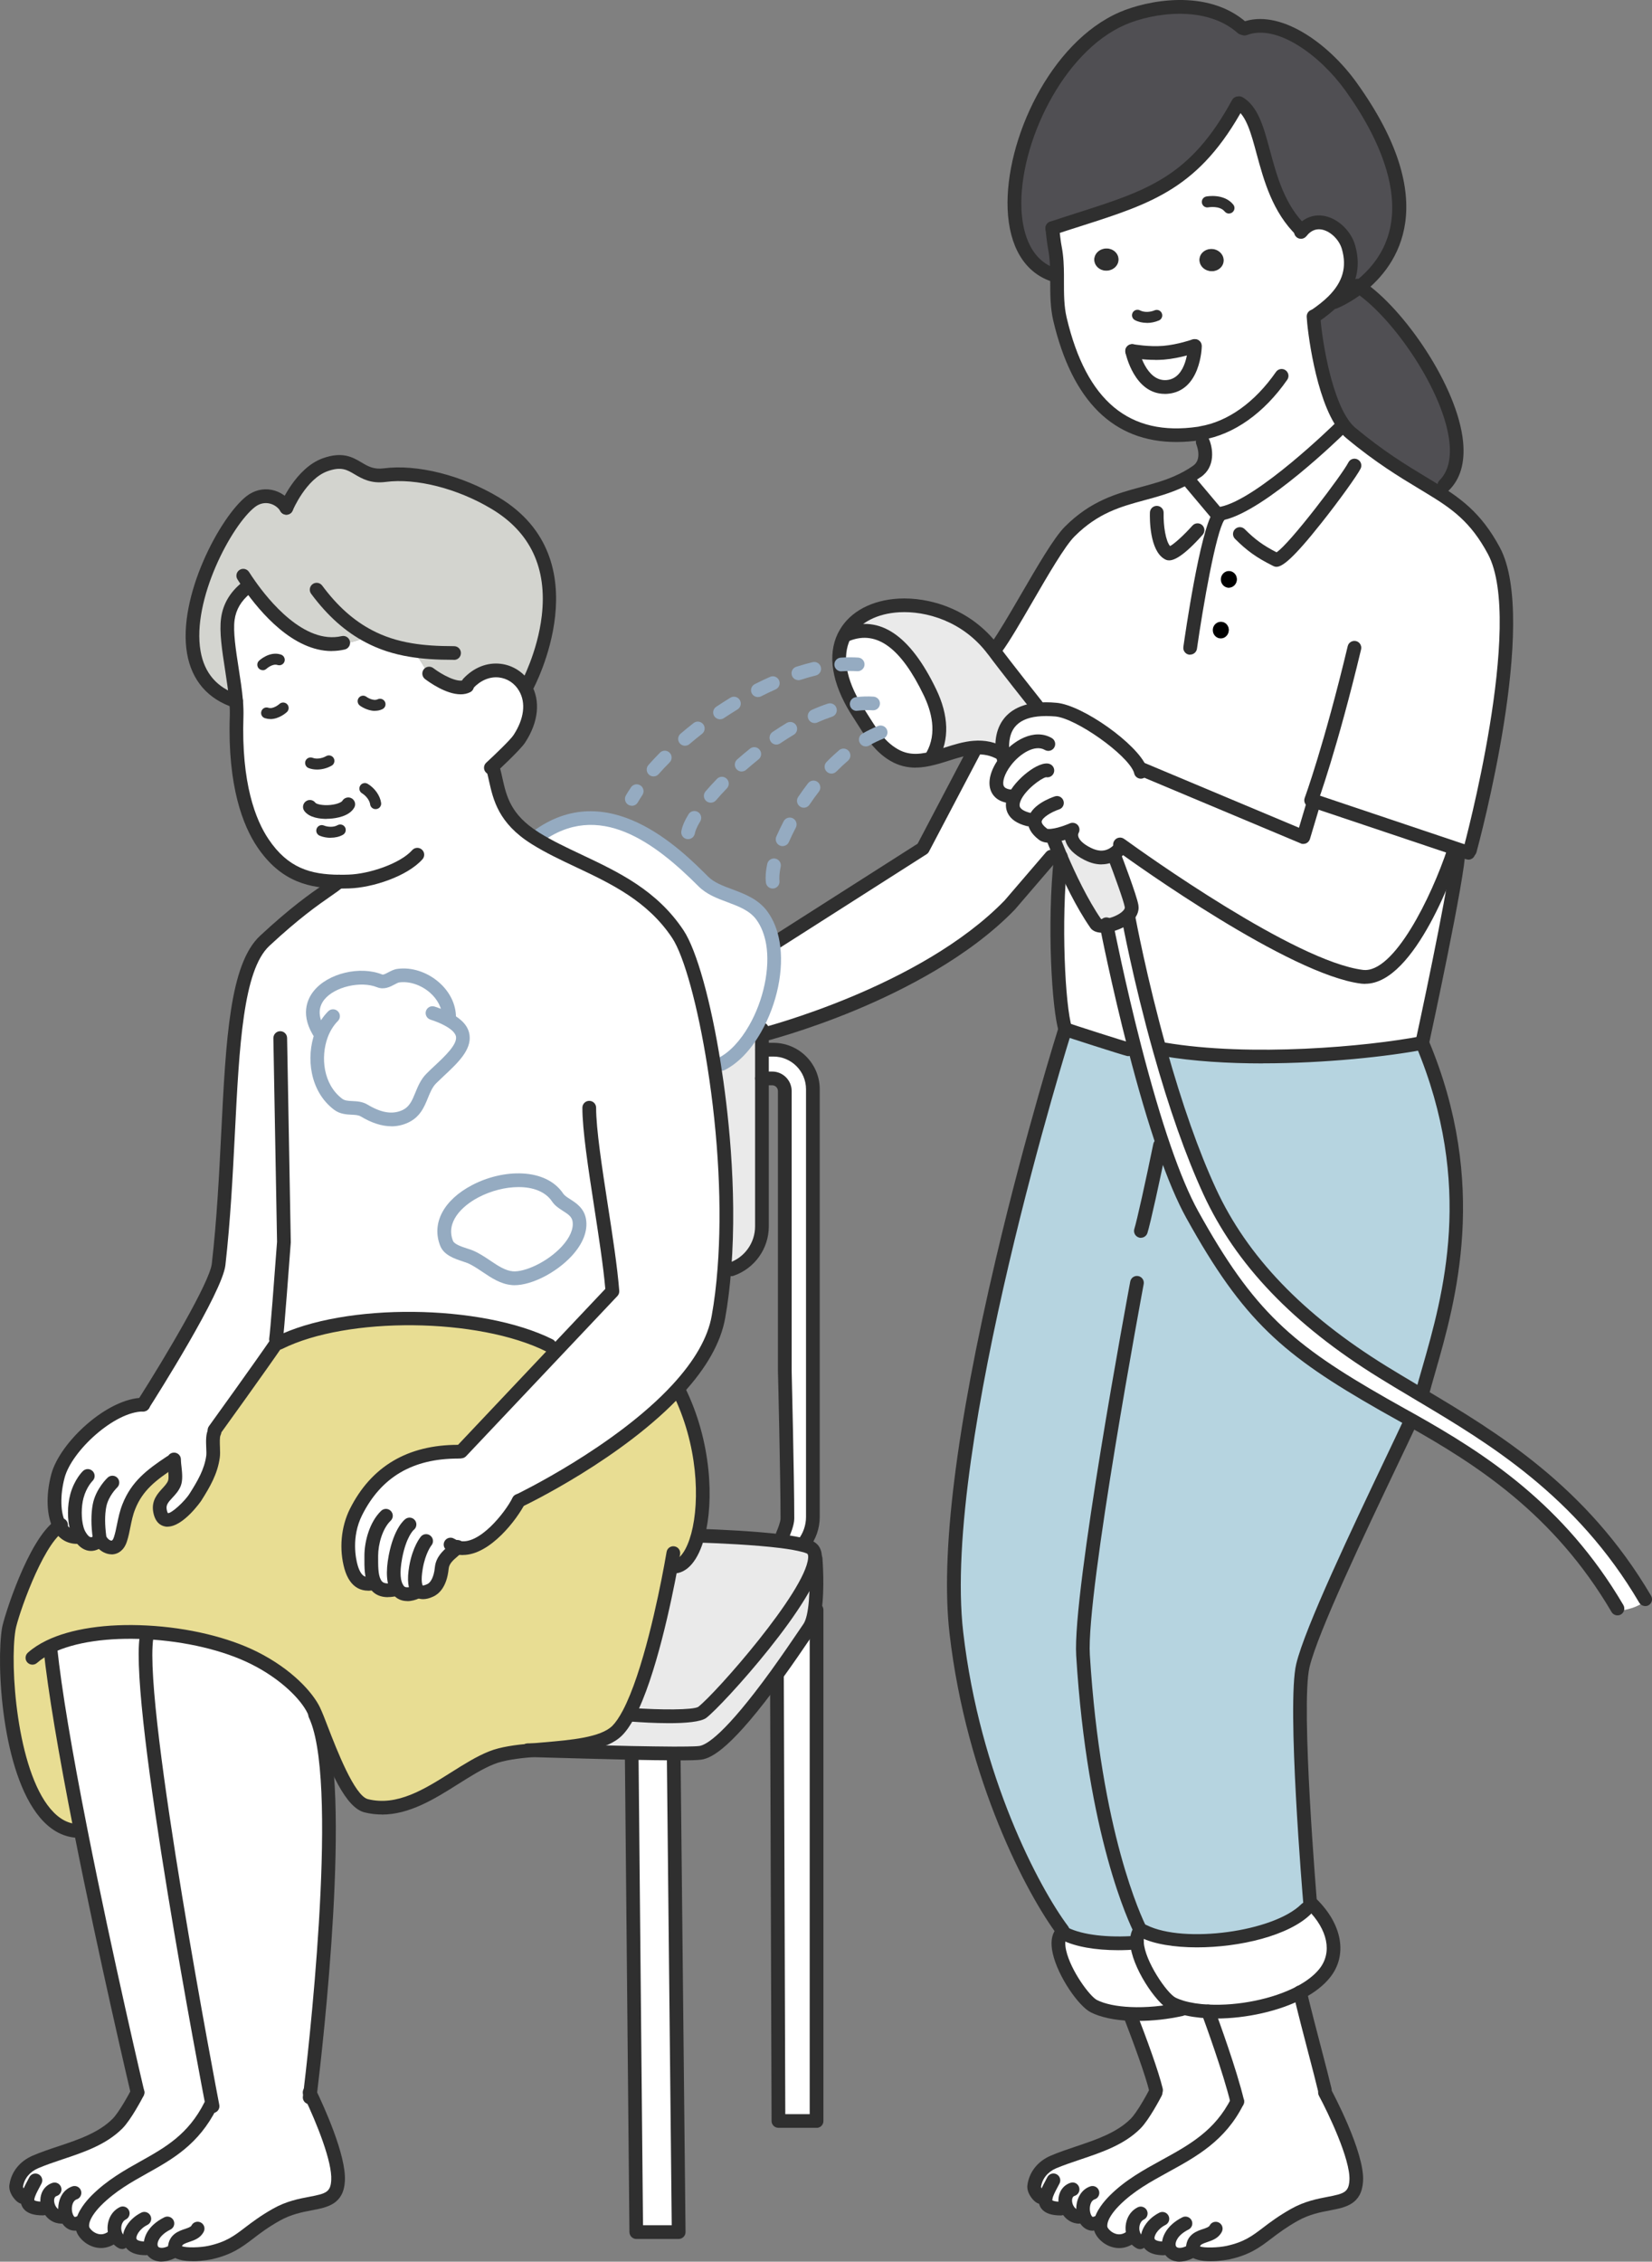 <?xml version="1.0" encoding="UTF-8"?><svg id="_レイヤー_2" xmlns="http://www.w3.org/2000/svg" viewBox="0 0 233.51 319.49"><rect x="0" y="0" width="233.51" height="319.49" fill="#808080" stroke="none"/><defs><style>.cls-1{fill:#eaeaea;}.cls-2{fill:#e8dd93;}.cls-3{fill:#fff;}.cls-4{fill:#b6d4e0;}.cls-5{fill:#d3d4cf;}.cls-6{fill:#95abc1;}.cls-7{fill:#2f2f2f;}.cls-8{fill:#504f53;}</style></defs><g id="_レイヤー_1-2"><g><g><path d="M173.58,83.03c-.63-.06-1.09-.64-1.02-1.3,.07-.65,.63-1.13,1.26-1.07s1.09,.64,1.02,1.3c-.07,.65-.63,1.12-1.26,1.07Z"/><path class="cls-3" d="M63.31,144.01c4.82,2.55,.34,5.65-2.32,8.32-1.66,1.65-1.34,4.36-3.81,5.41-2.01,.86-4.02,.14-5.72-.88-1.1-.66-2.54-.04-3.66-.88-2.99-2.25-3.59-6.54-2.39-9.79l-.04-.02c-4.18-6.07,4.06-9.32,8.29-7.62,.95,.38,1.77-.61,2.63-.74,3.33-.47,7.18,2.37,7.18,5.86l-.17,.33Z"/><path class="cls-3" d="M118.66,93.89c-.16-1.75,.17-3.23,.88-4.43l.26,.14c6.03-2.32,9.82,4.4,11.64,8.2,1.47,3.04,1.91,6.26,.33,9.02l.08,.31c-1.83,.47-3.65,.61-5.51-.48-1.2-.71-2.1-1.67-2.89-2.73-.72-.97-1.34-2.02-2.02-3.06-.3-.46-.57-.91-.82-1.35-1.18-2.09-1.78-3.97-1.95-5.62Z"/><path class="cls-3" d="M109.25,133.25c.65,3.84-.47,8.52-2.52,12.09-1.29,2.25-2.93,4.06-4.74,4.96l-1.03,.16c-1.39-8.8-3.39-15.9-5.13-18.52-5.15-7.73-13.76-9.56-20.09-13.5l.09-.16c9.59-7.18,19.05,1.71,23.57,6.23,2.23,2.22,6.28,2.02,8.32,4.86,.79,1.1,1.28,2.43,1.53,3.86Z"/><path d="M171.43,88.89c.06-.65,.63-1.12,1.26-1.06,.63,.05,1.08,.64,1.02,1.29s-.62,1.13-1.25,1.07-1.09-.64-1.02-1.3Z"/><path class="cls-3" d="M143.38,112.69c-.55,1.26-.26,2.49,1.96,3.06l.95,.19c-.06,.57,.23,1.21,1.16,1.92,.29,.22,.77,.26,1.3,.19l.02,.17s.33,.88,.9,2.23l-1.09,.56-5.89,6.85c-12.26,12.64-34.99,18.33-34.99,18.33v-.8l-.99-.05c2.05-3.58,3.17-8.25,2.52-12.09l.26-.05,20.94-13.35,7.25-13.78-.04-.43c1.3-.11,2.6,.08,3.93,.86l.14-.02c.09,.61,.2,1,.2,1l.21,.02c-1.68,2.16-2.1,4.84,.86,5.02l.38,.18Z"/><path class="cls-3" d="M166.99,283.83c-2.44,.54-4.96,.77-7.22,.67-2.04-.09-3.86-.45-5.14-1.09-1.93-.97-6.38-8.01-4.61-10.3l.52,.07c2.35,1.17,6.21,1.54,10.18,1.23,.16,2.99,3.43,7.85,5.01,8.65,.4,.2,.85,.37,1.33,.51l-.08,.26Z"/><path class="cls-3" d="M13.52,217.95c-.89,.45-1.61-.08-2.08-.77l-.56-.06c-1.14,0-1.95-.6-2.47-1.56-.92-1.68-.92-4.47-.23-7.07,1.12-4.22,7.59-10.08,12.06-10.08,0,0,10.24-16.05,10.67-19.79,2.23-19.46,.64-40.25,6.52-45.72,6.1-5.68,9.08-7.13,10.48-8.36-4.27-.05-7.79-1.04-10.76-5.47-3.93-5.86-3.81-14.7-3.7-17.9,.02-.66,0-1.37-.07-2.12-.33-3.9-1.56-8.76-1.17-11.61,.25-1.86,1.23-3.29,2.58-4.38l.44-.47c3.19,4.57,8.11,9.41,13.29,8.23,1.48-.06,1.78-.33,3.66-.92h0c1.92,1,3.89,1.58,5.9,1.92h0c1.3,.9,1.85,2.71,2.59,3.33,0,0,3.51,2.7,5.37,1.77l.15-.38c2.72-2.89,6.47-2.1,8.01,.56,1.05,1.78,1.09,4.4-.81,7.29-.64,.97-4,4.06-4,4.06l.38,.28c.79,2.9,.79,6.46,5.87,9.65,.04,.02,.07,.05,.11,.07,6.33,3.93,14.94,5.76,20.09,13.5,1.74,2.61,3.74,9.72,5.13,18.52,1.4,8.83,2.18,19.37,1.46,28.75-.19,2.37-.46,4.65-.85,6.83-.64,3.57-2.85,7.04-5.79,10.22-8.33,9.03-22.44,15.75-22.44,15.75-1.02,2.05-5.13,7.53-8.72,6.58-.61,.7-2.02,1.42-2.16,2.89-.18,1.84-.87,2.82-1.61,3.16-.89,.42-1.46,.34-1.79-.03l-.28,.31s-1.59,.76-2.44-.28c-.05-.07-.11-.14-.16-.22l-.04,.02c-1.82,.49-2.73,.02-3.19-.88h0c-1.2,.37-2.62,.23-3.31-2.22-.59-2.1-.64-5.09,.7-7.76,3.06-6.1,8.11-8.53,14.44-8.53h.42l13.39-14.16-.88-.84c-10.18-5.09-29.1-4.95-38.25-.37l-.23-.16c-2.23,3.28-8.88,12.5-8.88,12.5v.26c-.42,.84-.07,2.58-.21,3.51-.3,2.13-1.35,3.89-2.47,5.67-.7,1.12-4.47,5.34-5.04,1.89-.29-1.79,1.5-2.44,2.05-3.83,.3-.76,.03-2.09-.03-3.03l-.49,.04c-2.47,1.64-4.69,3.23-5.9,6.27-.64,1.61-.72,3.18-1.19,4.63-.54,1.66-1.91,1.27-2.58,.46l-.93,.05Zm58.9-37.38c3.35,.28,10.13-4.17,9.46-8.19-.3-1.8-2.32-2.09-3.05-3.19-3.87-5.83-18.42-.36-15.7,6.46,.47,1.17,2.4,1.5,3.37,1.91,1.97,.83,3.76,2.82,5.92,3.01Zm-11.43-28.23c2.66-2.67,7.14-5.77,2.32-8.32l.17-.33c0-3.49-3.86-6.33-7.18-5.86-.86,.12-1.68,1.12-2.63,.74-4.23-1.69-12.47,1.55-8.29,7.62l.04,.02c-1.2,3.25-.61,7.54,2.39,9.79,1.12,.84,2.56,.22,3.66,.88,1.7,1.02,3.71,1.74,5.72,.88,2.47-1.05,2.15-3.76,3.81-5.41Z"/><path class="cls-4" d="M135.19,230.66c-3.09-26.69,15.38-85.27,15.38-85.27,.64,.23,8.04,2.61,8.92,2.83l.89-.23c2.2,8.49,5.09,18.05,8.14,23.57,8.17,14.74,13.95,19.38,27.07,26.85,1.22,.69,2.53,1.42,3.91,2.2l-.19,.34c-3.66,7.86-13.7,28.2-15.15,34.35-1.33,5.65,1.05,33.74,1.05,33.74l-.58,.63c-4.34,4.33-17.62,5.83-22.99,3.15l-.38-.05s-.02-.03-.05-.1c-.38,.42-.52,1.03-.48,1.75-3.97,.31-7.83-.06-10.18-1.23l-.52-.07s.09-.1,.13-.15l.05-.26c-4.33-5.78-12.65-21.65-15.02-42.03Z"/><path class="cls-3" d="M21.32,317.37l-.76,.23c-1.2,0-1.86-.36-2.12-.89l-1.19,.02c-.42-.21-.72-.57-.89-.99l-.19,.09c-2.04,1.78-4.18,.05-4.47-.97-.08-.26-.09-.54-.04-.82,.17-1.2,1.26-2.49,1.97-3.2,5.38-5.37,12.15-5.48,16.14-13.43l.24-.02c-.6-3.1-10.71-56.17-9.32-66.02l.02-.76c5.47,.29,11.1,1.56,15.2,3.61,4.62,2.31,7.47,5.41,8.42,7.41,.15,.3,.32,.71,.51,1.2l-.05,.02c4.05,10.32-.36,47.91-.97,52.89,.54,1.12,4.17,8.73,3.96,12.31-.23,4.16-4.19,2.28-8.72,4.82-4.53,2.54-5.01,4.38-9.39,5.35-.85,.19-4.17,.58-4.85-.39l-.51,.29c-1.68,.84-2.8,.26-3-.74Z"/><path class="cls-3" d="M95.25,248.29l.7,67.03h-6l-.64-67.03,.02-.66c2.17,.04,4.24,.07,5.91,.08v.58Z"/><path class="cls-3" d="M146.19,308.78c.22-1.57,1.28-2.76,2.71-3.37,3.78-1.61,8.58-2.39,11.61-5.41,1.16-1.16,2.83-4.4,2.83-4.4l.07-.33c-.55-2.31-2.16-6.71-3.65-10.58v-.18c2.26,.1,4.79-.12,7.23-.67l.08-.26c1.06,.32,2.33,.51,3.71,.57,.18,.48,3.03,8.18,4.11,12.71-3.98,7.97-11.98,8.61-17.34,13.98-.71,.71-1.81,2-1.98,3.2l-.42-.06c-.88,.44-1.53-.03-1.84-.8l-.76-.03c-.75,0-1.33-.47-1.67-1.09l-.93-.06c-1.89,0-2.3-.67-2.13-1.54l-.71-.09c-.16,0-1.02-.86-.92-1.58Z"/><path class="cls-7" d="M158.11,36.59c.04,.87-.7,1.61-1.64,1.65-.95,.05-1.75-.62-1.8-1.49-.04-.87,.7-1.61,1.65-1.65,.95-.05,1.75,.62,1.79,1.49Z"/><path class="cls-1" d="M101.99,150.31c1.81-.9,3.45-2.71,4.74-4.96l.99,.05v27.85c0,2.81-1.82,5.2-4.33,6.06l-.97-.09c.72-9.39-.05-19.92-1.46-28.75l1.03-.16Z"/><path class="cls-3" d="M185.77,113.15l-.09,.28-1.44,4.82-22.98-9.64-.12,.05c-1.16-2.89-8.64-8.13-11.88-8.42-1.02-.09-1.92-.09-2.68,0l-.05-.57s-4.52-5.69-6.04-7.76c-.02-.03-.05-.06-.07-.09l.42-.33c2.68-3.68,7.87-13.92,10.37-16.42,5.17-5.17,10.21-4.75,15.22-6.96l1.89,.08,3.93,4.67h.02c.14-.19,.27-.32,.4-.34,5.62-1.12,16.72-12.04,16.72-12.04l.57-.42c.31,.42,.64,.78,.99,1.07,4.56,3.8,8.12,5.83,11.07,7.62,3.79,2.3,6.58,4.21,9.17,9.04,5.42,10.11-3.39,42.32-3.39,42.32h-1.21l-.95-.32-19.86-6.67Zm-10.93-31.19c.06-.66-.4-1.23-1.02-1.3s-1.19,.42-1.26,1.07c-.06,.65,.4,1.23,1.02,1.3,.63,.05,1.19-.42,1.26-1.07Zm-1.14,7.16c.06-.65-.39-1.23-1.02-1.29-.63-.06-1.19,.41-1.26,1.06-.06,.66,.4,1.23,1.02,1.3s1.19-.42,1.25-1.07Z"/><path class="cls-1" d="M119.55,89.46c3.35-5.74,15.02-5.44,20.87,2.38,.02,.02,.05,.05,.07,.09,1.52,2.06,6.04,7.76,6.04,7.76l.05,.57c-4.98,.54-5.09,4.37-4.84,6.23l-.14,.02c-1.33-.78-2.64-.97-3.93-.86-1.96,.16-3.89,1.01-5.81,1.49l-.08-.31c1.58-2.76,1.14-5.98-.33-9.02-1.82-3.8-5.62-10.52-11.64-8.2l-.26-.14Z"/><path class="cls-1" d="M156.43,130.74c-.72,.11-1.33,.05-1.53-.25-2.02-2.9-3.84-6.79-4.96-9.4-.09-.22-.19-.43-.26-.64-.57-1.35-.9-2.23-.9-2.23l-.02-.17c1.29-.14,2.88-.85,2.88-.85,0,0-1.09,1.83,2.13,3.44,1.33,.66,2.45,.64,3.39,.16l.33,.09s2.21,5.76,2.44,7.1c.11,.64-.29,1.23-.89,1.68-.72,.54-1.75,.92-2.6,1.06Z"/><path class="cls-1" d="M115.27,220.17s.34,4.15-.11,7.21c-.15,1.07-.4,2.01-.8,2.58-.78,1.12-2.52,3.75-4.62,6.65-3.58,4.93-8.17,10.63-10.75,11-.54,.08-1.92,.1-3.75,.1-1.68,0-3.74-.04-5.91-.08-5.8-.12-12.36-.33-14.26-.38,4.62-.44,9.98-.58,12.17-2.78,.57-.57,1.11-1.38,1.64-2.38l.43,.15s8.65,.65,9.94-.34c2.51-1.94,15.52-16.59,15.93-21.73h.09Z"/><path class="cls-3" d="M81.88,172.38c.67,4.02-6.11,8.47-9.46,8.19-2.16-.19-3.95-2.18-5.92-3.01-.96-.4-2.89-.74-3.37-1.91-2.72-6.82,11.83-12.29,15.7-6.46,.73,1.09,2.75,1.39,3.05,3.19Z"/><path class="cls-4" d="M201.03,147.33c9.42,22.39,2.57,39.78,0,49.5l-.15,.25c-1.87-1.12-3.69-2.2-5.43-3.27-10.31-6.37-19.45-14.59-24.48-25.53-2.84-6.17-5.2-13.4-7.03-19.92l.51-.14c11.91,2.03,28.54,.64,36.57-.89Z"/><path class="cls-3" d="M2.29,308.77c.22-1.57,1.29-2.76,2.71-3.37,3.77-1.61,8.58-2.39,11.6-5.41,1.16-1.16,2.83-4.4,2.83-4.4,0,0-4.41-18.66-8.03-36.97-1.89-9.58-3.58-19.06-4.28-25.71l-.15-.29c3.48-1.69,8.54-2.3,13.74-2.03l-.02,.76c-1.4,9.85,8.72,62.92,9.32,66.02l-.24,.02c-3.99,7.96-10.77,8.07-16.14,13.43-.71,.71-1.8,2-1.97,3.2l-.42-.06c-.88,.44-1.53-.03-1.84-.81l-.76-.02c-.75,0-1.33-.47-1.67-1.09l-.93-.07c-1.89,0-2.3-.67-2.14-1.54l-.71-.09c-.16,0-1.02-.86-.92-1.57Z"/><path class="cls-3" d="M228.63,227.22c-8.51-14.47-20.23-21.6-29.13-26.61-1.38-.78-2.69-1.5-3.91-2.2-13.12-7.48-18.9-12.12-27.07-26.85-3.06-5.52-5.95-15.07-8.14-23.57-2.2-8.52-3.7-15.98-3.95-17.25,.85-.14,1.88-.52,2.6-1.06l.5,.06s1.55,8.45,4.41,18.62c1.83,6.52,4.19,13.75,7.03,19.92,5.03,10.94,14.17,19.16,24.48,25.53,1.74,1.07,3.56,2.15,5.43,3.27,10.58,6.31,22.83,13.81,31.66,28.82l.12,.12c-1.09,1.06-2.66,1.38-3.97,1.56l-.05-.36Z"/><path class="cls-3" d="M158.57,119.48l-.22,.36c-.36,.4-.76,.73-1.2,.95-.94,.47-2.06,.5-3.39-.16-3.22-1.61-2.13-3.44-2.13-3.44,0,0-1.59,.71-2.88,.85-.53,.07-1.01,.03-1.3-.19-.93-.71-1.23-1.35-1.16-1.92l-.95-.19c-2.23-.57-2.51-1.8-1.96-3.06l-.38-.18c-2.96-.18-2.54-2.85-.86-5.02l-.21-.02s-.12-.4-.2-1c-.25-1.85-.14-5.69,4.84-6.23,.77-.09,1.66-.09,2.68,0,3.24,.29,10.72,5.53,11.88,8.42l.12-.05,22.98,9.64,1.44-4.82,.09-.28,19.86,6.67-.11,.32s-6.21,18.69-13,17.85c-9.8-1.22-31.3-16.58-33.94-18.5Z"/><path class="cls-8" d="M192.15,40.53c7.32,4.91,18.03,22.06,12,28.03l-2.14,.21c-2.95-1.79-6.51-3.82-11.07-7.62-.35-.29-.67-.65-.99-1.07-2.99-4.03-4.19-13.32-4.28-15.38l.14-.03c.99-.67,1.89-1.37,2.66-2.14l.12,.12s1.65-.64,3.55-2.13Z"/><path class="cls-1" d="M114.41,218.55c.61,.26,.83,.82,.78,1.61-.41,5.13-13.42,19.79-15.93,21.73-1.3,.99-9.94,.34-9.94,.34l-.43-.15c2.89-5.47,5.13-16.36,5.95-20.77h.34c1.5,0,2.75-1.71,3.48-4.43l.21,.05c3.71,.12,8.31,.37,11.65,.79,1.2,.16,2.24,.33,3.02,.54,.36,.09,.65,.19,.89,.29Z"/><path class="cls-3" d="M114.37,229.96c.4-.57,.65-1.51,.8-2.58l.24,.04v72.2h-5.38l-.21-62.96-.06-.05c2.09-2.89,3.84-5.52,4.62-6.65Z"/><path class="cls-8" d="M188.47,42.53c1.99-2,3.04-4.41,2.14-7.59-.76-2.71-4.34-5.01-6.61-2.3l-.02-.02c-6.07-5.82-4.87-15.71-8.83-18.04l-.16,.02c-6.82,12.53-14.13,13.61-26.26,17.63,0,0,.22,2.11,.37,2.81,.24,1.23,.29,2.5,.3,3.78h-.56c-11.09-3.8-4.03-30.18,9.77-36.19,4.12-1.79,12.05-3.05,16.96,1.33l.32,.09c4.82-1.84,11.32,2.99,15.06,8.21,11.69,16.29,5.72,24.72,1.18,28.28-1.9,1.49-3.55,2.13-3.55,2.13l-.12-.12Z"/><path class="cls-5" d="M35.22,82.59l-.44,.47c-1.34,1.09-2.33,2.52-2.58,4.38-.39,2.85,.85,7.71,1.17,11.61h0c-12.5-4.04-2.95-24.33,2.09-28.21,1.92-1.47,4.18-.55,5.02,.89,0,0,2-4.84,5.48-6.09,4.33-1.55,4.53,1.98,8.42,1.47,4.35-.57,10.46,.86,15.59,3.94,14.13,8.45,4.52,25.87,4.52,25.87l-.3,.18c-1.54-2.66-5.29-3.45-8.01-.56l-.15,.38c-1.86,.93-5.37-1.77-5.37-1.77-.74-.61-1.3-2.43-2.59-3.32h0c-2.02-.34-3.99-.92-5.9-1.93h0c-1.88,.6-2.18,.86-3.66,.92-5.17,1.18-10.1-3.66-13.29-8.23Z"/><path class="cls-3" d="M160.38,147.99l-.89,.23c-.88-.22-8.28-2.6-8.92-2.83-.96-3.06-1.63-15.01-.63-24.3,1.12,2.61,2.94,6.5,4.96,9.4,.2,.29,.81,.36,1.53,.25,.25,1.27,1.75,8.73,3.95,17.25Z"/><path class="cls-7" d="M171.46,35.18c.95,.13,1.61,.94,1.49,1.8-.12,.86-.98,1.45-1.92,1.32-.95-.12-1.61-.93-1.49-1.79,.12-.86,.98-1.45,1.92-1.33Z"/><path class="cls-2" d="M52.95,223.57c.46,.9,1.37,1.37,3.19,.88l.04-.02c.05,.08,.1,.15,.16,.22,.85,1.04,2.44,.28,2.44,.28l.28-.31c.33,.37,.9,.45,1.79,.03,.74-.34,1.44-1.33,1.61-3.16,.15-1.47,1.56-2.2,2.16-2.89,3.59,.95,7.69-4.53,8.72-6.58,0,0,14.11-6.72,22.44-15.75l.17,.16c3.62,7.31,4.01,15.53,2.7,20.45-.73,2.71-1.97,4.43-3.48,4.43h-.34c-.82,4.41-3.06,15.3-5.95,20.77-.53,1-1.07,1.82-1.64,2.38-2.2,2.2-7.56,2.33-12.17,2.78-2.15,.2-4.14,.47-5.58,1.05-5.46,2.19-11.09,8.45-17.74,6.79-2.72-.68-5.45-8.64-6.9-12.26-.19-.49-.36-.9-.51-1.2-.95-1.99-3.8-5.1-8.42-7.41-4.1-2.06-9.73-3.33-15.2-3.61-5.2-.27-10.25,.34-13.74,2.03l.15,.29c.71,6.65,2.39,16.13,4.28,25.71l-.16,.03c-9.25,.03-11.1-21.98-10.01-28.54,.26-1.59,3.68-12.15,7.17-14.55,.51,.96,1.33,1.56,2.47,1.56l.56,.06c.47,.69,1.19,1.22,2.08,.77l.93-.05c.67,.81,2.05,1.2,2.58-.46,.47-1.45,.55-3.03,1.19-4.63,1.21-3.04,3.44-4.62,5.9-6.27l.49-.04c.06,.95,.33,2.27,.03,3.03-.55,1.39-2.34,2.04-2.05,3.83,.57,3.44,4.34-.78,5.04-1.89,1.12-1.78,2.16-3.54,2.47-5.67,.14-.94-.21-2.68,.21-3.51v-.26s6.66-9.22,8.88-12.5l.23,.16c9.15-4.58,28.06-4.72,38.25,.37l.88,.84-13.39,14.16h-.42c-6.32,0-11.37,2.43-14.44,8.53-1.33,2.67-1.29,5.65-.7,7.76,.69,2.45,2.11,2.59,3.31,2.23h0Z"/><path class="cls-3" d="M206.17,120.14c0,3.54-5.13,27.2-5.13,27.2-8.04,1.54-24.66,2.92-36.57,.89l-.51,.14c-2.86-10.17-4.41-18.62-4.41-18.62l-.5-.06c.61-.46,1-1.04,.89-1.68-.22-1.34-2.44-7.1-2.44-7.1l-.33-.09c.44-.22,.84-.55,1.2-.95l.22-.36c2.65,1.92,24.14,17.28,33.94,18.5,6.79,.85,13-17.85,13-17.85l.11-.32,.95,.32h-.41Z"/><path class="cls-3" d="M164.47,49.83c2.21-.18,4.38-.95,4.38-.95h.05s-.11,5.48-3.93,5.78c-3.82,.31-4.94-5.07-4.94-5.07,0,0,2.24,.42,4.44,.24Z"/><path class="cls-3" d="M168.74,317.83l-.51,.29c-1.67,.83-2.8,.26-3-.74l-.77,.23c-1.19,0-1.86-.36-2.12-.89l-1.19,.03c-.43-.21-.72-.57-.89-1.01l-.19,.09c-2.04,1.78-4.17,.05-4.47-.97-.08-.26-.09-.54-.04-.82,.17-1.2,1.26-2.49,1.98-3.2,5.37-5.37,13.36-6.01,17.34-13.98-1.08-4.53-3.93-12.23-4.11-12.71,4.16,.2,9.3-.72,12.99-2.67,1.17,4.9,2.8,10.8,3.51,13.78v.33s4.65,8.59,4.43,12.46c-.24,4.15-4.2,2.27-8.73,4.82-4.52,2.54-5.01,4.37-9.39,5.34-.85,.19-4.17,.58-4.84-.38Z"/><path class="cls-3" d="M184.01,32.63c2.27-2.71,5.85-.4,6.61,2.3,.9,3.18-.15,5.59-2.14,7.59-.77,.77-1.68,1.47-2.66,2.14l-.14,.03c.09,2.06,1.29,11.35,4.28,15.38l-.57,.42s-11.11,10.91-16.72,12.04c-.13,.02-.26,.15-.4,.35h-.02s-3.93-4.68-3.93-4.68l-1.89-.08c.93-.41,1.86-.91,2.78-1.55,2-1.39,.8-4.15,.8-4.15l-.23-1.26c-.09,.02-.19,.04-.29,.05-11.8,1.74-17.26-5.99-19.66-16.16-.48-2.03-.4-4.16-.41-6.26-.02-1.28-.06-2.54-.3-3.78-.15-.7-.37-2.81-.37-2.81,12.12-4.03,19.44-5.1,26.26-17.63l.16-.02c3.96,2.33,2.76,12.22,8.83,18.04l.02,.02Zm-11.05,4.35c.12-.86-.54-1.67-1.49-1.8-.94-.12-1.8,.47-1.92,1.33-.12,.86,.54,1.67,1.49,1.79,.94,.13,1.8-.46,1.92-1.32Zm-4.06,11.89h-.05s-2.17,.78-4.38,.95c-2.2,.18-4.44-.24-4.44-.24,0,0,1.12,5.38,4.94,5.07,3.82-.3,3.93-5.78,3.93-5.78Zm-12.43-10.63c.95-.05,1.68-.78,1.64-1.65s-.85-1.54-1.79-1.49c-.95,.04-1.69,.78-1.65,1.65,.05,.87,.85,1.54,1.8,1.49Z"/><path class="cls-3" d="M161.64,272.82c5.38,2.68,18.66,1.18,22.99-3.15l.58-.63h.3c3.52,3.51,3.72,7.24,1.76,9.69-.85,1.06-2.06,1.98-3.51,2.75-3.69,1.95-8.83,2.87-12.99,2.67-1.37-.06-2.65-.26-3.71-.57-.49-.14-.94-.31-1.33-.51-1.58-.8-4.86-5.65-5.01-8.65-.04-.71,.1-1.33,.48-1.75,.04,.07,.05,.1,.05,.1l.38,.05Z"/><path class="cls-3" d="M113.52,218.27c-.78-.2-1.82-.38-3.02-.54l.12-.92s.67-1.5,.67-2.3c0-5.8-.36-20.91-.36-20.91v-39.49c0-.98-.79-1.78-1.78-1.78h-1.45v-4.06h1.59c3.09,0,5.59,2.51,5.59,5.59v60.42c0,1.45-.5,2.78-1.33,3.82l-.04,.16Z"/></g><g><path class="cls-7" d="M163.31,50.84c-1.83,0-3.39-.29-3.47-.3-.53-.1-.87-.6-.77-1.13,.1-.53,.61-.87,1.13-.78,.02,0,2.15,.39,4.19,.23,2.06-.17,4.11-.89,4.13-.9,.51-.18,1.06,.08,1.24,.59,.18,.5-.08,1.06-.59,1.24-.09,.03-2.32,.82-4.63,1.01-.42,.03-.83,.05-1.23,.05Z"/><path class="cls-7" d="M164.63,55.64c-4.29,0-5.5-5.61-5.55-5.85-.11-.52,.23-1.04,.75-1.15,.52-.11,1.04,.23,1.15,.75,0,.04,1,4.53,3.91,4.3,2.92-.23,3.04-4.79,3.04-4.83,.01-.54,.45-.93,.99-.95,.54,.01,.96,.45,.95,.99,0,.26-.18,6.36-4.83,6.73-.14,.01-.28,.02-.41,.02Z"/><path class="cls-7" d="M204.15,69.53c-.25,0-.5-.1-.69-.29-.38-.38-.37-.99,0-1.37,1.17-1.16,1.65-2.93,1.43-5.27-.68-7.11-7.87-17.64-13.29-21.27-.08-.06-.13-.09-.17-.11l-.11-.07c-.45-.3-.57-.9-.27-1.34,.3-.45,.9-.57,1.34-.27l.08,.05c.08,.05,.16,.11,.24,.17,5.75,3.86,13.35,14.85,14.1,22.67,.28,2.94-.39,5.24-2,6.83-.19,.19-.44,.28-.68,.28Z"/><path class="cls-7" d="M185.81,45.64c-.31,0-.62-.15-.8-.43-.3-.44-.18-1.05,.26-1.35,1.03-.7,1.86-1.36,2.52-2.02,2.01-2.01,2.61-4.12,1.89-6.64-.37-1.31-1.56-2.49-2.78-2.76-.83-.17-1.55,.1-2.15,.81l-.12,.14c-.35,.41-.96,.46-1.37,.11-.41-.35-.46-.96-.11-1.37l.07-.09c1.11-1.32,2.55-1.84,4.09-1.51,1.9,.41,3.68,2.14,4.24,4.13,.91,3.22,.13,6.01-2.39,8.54-.75,.75-1.67,1.49-2.8,2.26-.17,.11-.36,.17-.54,.17Z"/><path class="cls-7" d="M183.99,33.58c-.24,0-.48-.09-.67-.27-3.46-3.31-4.69-7.88-5.69-11.55-.79-2.94-1.48-5.48-2.97-6.35-.46-.27-.62-.87-.34-1.33,.27-.46,.87-.61,1.33-.34,2.17,1.28,2.96,4.17,3.86,7.52,.98,3.62,2.08,7.72,5.15,10.66,.39,.37,.4,.98,.03,1.37-.19,.2-.44,.3-.7,.3Z"/><path class="cls-7" d="M148.74,33.2c-.41,0-.78-.26-.92-.66-.17-.51,.11-1.06,.62-1.23,1.32-.44,2.58-.84,3.79-1.23,10-3.19,16.03-5.12,21.92-15.95,.26-.47,.85-.64,1.32-.39,.47,.26,.64,.84,.39,1.32-6.27,11.51-12.94,13.64-23.04,16.87-1.2,.38-2.46,.78-3.77,1.22-.1,.03-.2,.05-.31,.05Z"/><path class="cls-7" d="M148.85,39.78c-.1,0-.21-.02-.31-.05-3.72-1.28-5.89-4.89-6.11-10.18-.39-9.73,6-23.56,15.81-27.82,3.79-1.65,12.43-3.46,18,1.49,.4,.36,.44,.97,.08,1.37-.36,.4-.97,.43-1.37,.08-4.48-3.99-11.99-2.88-15.93-1.16-8.82,3.84-15.01,16.88-14.64,25.97,.1,2.57,.86,7.07,4.8,8.42,.51,.17,.78,.72,.6,1.23-.14,.4-.51,.66-.92,.66Z"/><path class="cls-7" d="M188.6,43.62c-.39,0-.76-.24-.9-.62-.19-.5,.06-1.06,.56-1.25,.01,0,1.55-.61,3.3-1.98,10-7.85,3.44-20.26-1.37-26.95-3.6-5.02-9.71-9.48-13.93-7.87-.5,.19-1.06-.06-1.25-.56-.19-.5,.06-1.06,.56-1.25,5.19-1.98,12.08,2.8,16.2,8.55,12.14,16.91,5.83,25.81,.99,29.61-1.99,1.56-3.73,2.24-3.8,2.27-.11,.04-.23,.07-.35,.07Z"/><path class="cls-7" d="M166.28,62.44c-8.88,0-14.71-5.75-17.4-17.14-.43-1.84-.43-3.72-.43-5.53v-.94c-.02-1.1-.05-2.39-.29-3.6-.15-.71-.36-2.67-.38-2.89-.06-.53,.33-1.01,.86-1.07,.52-.06,1.01,.33,1.07,.86,.06,.57,.24,2.18,.36,2.71,.27,1.39,.31,2.77,.32,3.97v.96c0,1.78,0,3.47,.38,5.09,2.79,11.81,8.87,16.85,18.58,15.42,.08-.01,.14-.02,.19-.04,.03,0,.05-.01,.08-.02,3.94-.66,7.76-3.39,10.74-7.68,.31-.44,.91-.55,1.35-.24,.44,.31,.55,.91,.24,1.35-3.28,4.71-7.53,7.72-11.98,8.48-.09,.02-.18,.04-.27,.05-1.18,.17-2.32,.26-3.42,.26Z"/><path class="cls-7" d="M162.11,45.61c-.61,0-1.2-.13-1.69-.39-.38-.2-.52-.67-.32-1.05,.2-.38,.67-.52,1.05-.32,.53,.28,1.37,.28,2.05-.01,.39-.17,.85,.01,1.02,.41,.17,.39-.01,.85-.41,1.02-.54,.23-1.13,.35-1.7,.35Z"/><path class="cls-7" d="M173.72,30.17c-.23,0-.45-.1-.61-.29-.71-.88-2.3-.59-2.32-.59-.42,.08-.82-.2-.9-.62s.19-.82,.61-.91c.1-.02,2.52-.47,3.82,1.14,.27,.33,.22,.82-.12,1.09-.14,.12-.32,.17-.49,.17Z"/><path class="cls-7" d="M39.01,190.15c-.06,0-.12,0-.18-.02-.52-.1-.87-.61-.77-1.13,.12-.64,.74-8.65,1.1-13.58l-.52-28.76c0-.54,.42-.98,.95-.99h.02c.53,0,.96,.42,.97,.95l.52,28.81s0,.06,0,.09c-.16,2.15-.96,12.95-1.13,13.85-.09,.46-.49,.79-.95,.79Z"/><path class="cls-7" d="M20.24,199.38c-.18,0-.36-.05-.52-.15-.45-.29-.58-.89-.3-1.34,4.07-6.38,10.23-16.8,10.52-19.38,.71-6.2,1.03-12.45,1.33-18.49,.67-13.32,1.21-23.84,5.49-27.83,4.33-4.02,7.06-5.92,8.86-7.17,.72-.5,1.24-.86,1.61-1.19,0,0,.02-.02,.03-.02,.4-.36,1.01-.33,1.37,.07,.36,.4,.33,1.01-.07,1.37l-.65-.72,.65,.72c-.49,.43-1.08,.85-1.84,1.37-1.76,1.22-4.42,3.07-8.65,7-3.7,3.45-4.25,14.13-4.87,26.5-.31,6.07-.63,12.35-1.34,18.61-.44,3.85-9.75,18.54-10.81,20.2-.18,.29-.5,.45-.82,.45Z"/><path class="cls-7" d="M161.26,110c-.45,0-.86-.32-.95-.78-.01-.06-.03-.12-.06-.19-1.02-2.52-8.16-7.56-11.07-7.82-.92-.08-1.76-.08-2.49,0-1.51,.16-2.6,.67-3.26,1.51-.9,1.15-.85,2.77-.73,3.63,.07,.51,.17,.86,.17,.86,.15,.51-.15,1.05-.66,1.2-.51,.15-1.05-.14-1.2-.66-.01-.05-.14-.48-.23-1.14-.19-1.43-.15-3.46,1.12-5.09,.99-1.26,2.53-2.02,4.57-2.24,.86-.1,1.83-.1,2.88,0,3.69,.33,11.4,5.81,12.69,9.02,.08,.19,.13,.37,.17,.54,.11,.52-.23,1.04-.76,1.14-.07,.01-.13,.02-.19,.02Z"/><path class="cls-7" d="M155.71,122.11c-.69,0-1.48-.16-2.38-.61-1.5-.75-2.41-1.67-2.73-2.74-.01-.04-.02-.09-.04-.13-.53,.17-1.14,.32-1.71,.38-.83,.11-1.51-.02-1.99-.38-1.13-.86-1.65-1.8-1.54-2.79,.25-2.08,3.19-3.14,3.78-3.34,.51-.17,1.05,.11,1.22,.62,.17,.51-.11,1.06-.62,1.22-1.11,.37-2.39,1.16-2.46,1.71-.03,.25,.26,.63,.79,1.03,.02,0,.21,.05,.58,0,1.14-.12,2.6-.76,2.61-.77,.38-.17,.84-.07,1.12,.24,.28,.32,.32,.77,.11,1.14-.21,.43,.1,1.26,1.73,2.07,.96,.48,1.79,.53,2.52,.16,.31-.16,.61-.4,.92-.74,.36-.4,.97-.43,1.37-.07s.43,.97,.07,1.37c-.47,.52-.95,.9-1.48,1.17-.47,.24-1.11,.45-1.89,.45Z"/><path class="cls-7" d="M145.35,116.72c-.08,0-.16,0-.24-.03-1.35-.35-2.25-.96-2.67-1.83-.25-.52-.45-1.39,.06-2.56,.93-2.13,4.36-4.93,5.87-4.38,.5,.18,.77,.74,.59,1.24-.16,.46-.64,.72-1.1,.63-.68,.13-2.92,1.76-3.58,3.29-.17,.4-.21,.72-.1,.94,.16,.32,.66,.61,1.41,.8,.52,.13,.83,.66,.7,1.18-.11,.44-.51,.73-.94,.73Zm2.36-6.98s0,0,0,0c0,0,0,0,0,0Z"/><path class="cls-7" d="M43.77,297.24s-.08,0-.12,0c-.53-.07-.91-.55-.84-1.08l.07-.55c.52-4.29,4.99-42.31,1.03-52.41-.07-.19-.15-.37-.23-.53-.24-.48-.05-1.06,.43-1.3,.48-.24,1.06-.04,1.3,.43,.11,.21,.2,.44,.3,.69,4.05,10.32-.05,46.26-.91,53.35l-.07,.55c-.06,.49-.48,.85-.96,.85Z"/><path class="cls-7" d="M187.27,296.23c-.44,0-.84-.3-.94-.75-.32-1.34-.81-3.24-1.39-5.44-.69-2.64-1.47-5.63-2.11-8.33-.02-.09-.04-.18-.04-.27,0-.54,.43-.97,.97-.97,.46,0,.84,.32,.94,.74,0,.01,0,.02,0,.03h0c.64,2.68,1.42,5.66,2.11,8.3,.58,2.22,1.08,4.13,1.4,5.49,.12,.52-.2,1.04-.72,1.17-.07,.02-.15,.03-.22,.03Z"/><path class="cls-7" d="M174.88,297.83c-.44,0-.84-.3-.94-.74-1.01-4.23-3.57-11.23-4.07-12.59h0c-.04-.12-.07-.25-.07-.37,0-.54,.43-.97,.97-.97,.43,0,.79,.28,.92,.67,.52,1.41,3.11,8.48,4.14,12.82,.12,.52-.2,1.04-.72,1.17-.08,.02-.15,.03-.23,.03Z"/><path class="cls-7" d="M163.41,296.23c-.44,0-.84-.3-.94-.74-.57-2.39-2.28-7-3.61-10.46-.19-.5,.06-1.06,.55-1.25s1.06,.06,1.25,.55c1.36,3.51,3.1,8.22,3.69,10.71,.12,.52-.2,1.04-.72,1.17-.08,.02-.15,.03-.23,.03Z"/><path class="cls-7" d="M30.04,298.48c-.47,0-.88-.34-.96-.81l-.02-.14c-.44-2.26-10.77-56.1-9.32-66.31,.07-.53,.57-.9,1.1-.82,.53,.07,.9,.57,.82,1.1-1.4,9.9,9.2,65.14,9.31,65.7l.03,.17c.09,.53-.27,1.03-.8,1.11-.05,0-.11,.01-.16,.01Z"/><path class="cls-7" d="M19.44,296.56c-.44,0-.84-.3-.94-.75-.04-.19-4.46-18.89-8.04-37-2.23-11.29-3.68-19.97-4.3-25.79-.06-.53,.33-1.01,.86-1.07,.52-.06,1.01,.33,1.07,.86,.61,5.76,2.05,14.38,4.27,25.62,3.57,18.08,7.98,36.75,8.02,36.93,.12,.52-.2,1.04-.72,1.17-.07,.02-.15,.03-.22,.03Z"/><path class="cls-7" d="M95.17,222.28c-.54,0-.97-.43-.97-.97s.43-.97,.97-.97c.95,0,1.92-1.42,2.54-3.71,1.25-4.68,.92-12.62-2.63-19.77-.24-.48-.04-1.06,.44-1.3,.48-.24,1.06-.04,1.3,.44,3.77,7.61,4.11,16.1,2.77,21.13-.89,3.32-2.46,5.15-4.41,5.15Z"/><path class="cls-7" d="M143,113.48s-.04,0-.06,0c-1.77-.11-2.52-.96-2.83-1.65-.59-1.3-.12-3.14,1.27-4.93,1.76-2.28,4.79-4.08,7.29-2.64,.46,.27,.62,.86,.35,1.33-.27,.46-.86,.62-1.33,.35-1.39-.81-3.51,.5-4.78,2.15-.98,1.27-1.26,2.44-1.03,2.94,.17,.38,.74,.49,1.19,.52,.53,.03,.94,.49,.91,1.03-.03,.51-.46,.91-.97,.91Z"/><path class="cls-7" d="M65.18,206.03c-.24,0-.48-.09-.67-.27-.39-.37-.41-.98-.04-1.37l21.09-22.32c-.28-3.23-.94-7.47-1.57-11.57-.86-5.58-1.67-10.85-1.67-14.02,0-.54,.43-.97,.97-.97s.97,.43,.97,.97c0,3.02,.84,8.46,1.65,13.72,.67,4.32,1.36,8.79,1.62,12.14,.02,.27-.07,.54-.26,.74l-21.39,22.63c-.19,.2-.45,.3-.7,.3Z"/><path class="cls-7" d="M46.16,115.68c-.89,0-2.43-.15-3.14-1.12-.32-.43-.22-1.04,.21-1.36,.43-.32,1.04-.23,1.36,.21,.14,.17,.98,.41,2.12,.3,1.09-.11,1.61-.45,1.67-.57,.27-.46,.86-.63,1.32-.37,.46,.26,.64,.84,.38,1.3-.7,1.27-2.63,1.53-3.43,1.58-.12,0-.29,.02-.49,.02Z"/><path class="cls-7" d="M46.74,118.35c-.52,0-1.05-.09-1.54-.29-.4-.16-.6-.61-.44-1.01,.16-.4,.61-.6,1.01-.44,.65,.26,1.45,.24,1.94-.04,.37-.21,.85-.08,1.06,.29s.08,.85-.29,1.06c-.49,.28-1.1,.42-1.73,.42Z"/><path class="cls-7" d="M27.23,319.42c-1.26,0-2.61-.22-3.19-1.05-.24-.34-.34-.76-.27-1.22,.26-1.57,1.53-2,2.36-2.28,.43-.15,.84-.28,.94-.49,.24-.48,.82-.67,1.3-.43,.48,.24,.67,.82,.43,1.3-.46,.92-1.34,1.21-2.05,1.45-.71,.24-.94,.36-1.03,.6,.57,.25,2.58,.21,3.76-.05,2.49-.55,3.61-1.4,5.14-2.57,1.03-.78,2.19-1.67,3.98-2.68,1.9-1.07,3.7-1.41,5.14-1.68,2.32-.44,2.99-.64,3.08-2.35,.15-2.53-1.99-7.95-3.86-11.83l-.06-.12c-.24-.48-.05-1.06,.42-1.3,.48-.24,1.06-.05,1.3,.42l.07,.15c1.01,2.09,4.27,9.16,4.06,12.8-.18,3.29-2.46,3.72-4.66,4.14-1.37,.26-2.93,.56-4.55,1.47-1.67,.94-2.78,1.78-3.75,2.53-1.61,1.22-2.99,2.28-5.91,2.93-.03,0-1.29,.27-2.67,.27Z"/><path class="cls-7" d="M171.12,319.43c-1.25,0-2.59-.22-3.17-1.04-.26-.38-.35-.82-.27-1.27,.26-1.54,1.52-1.96,2.36-2.24,.43-.15,.84-.28,.94-.49,.24-.48,.82-.67,1.3-.43,.48,.24,.67,.82,.43,1.3-.46,.92-1.35,1.22-2.06,1.46-.72,.24-.95,.36-1.03,.61,.53,.24,2.57,.19,3.76-.07,2.5-.55,3.61-1.4,5.15-2.57,1.02-.78,2.19-1.66,3.98-2.67,1.91-1.07,3.7-1.41,5.15-1.69,2.31-.44,2.98-.64,3.08-2.34,.17-2.95-3.06-9.62-4.31-11.94-.25-.47-.08-1.06,.39-1.31,.47-.25,1.06-.08,1.31,.39,.19,.36,4.77,8.88,4.54,12.97-.19,3.29-2.46,3.72-4.66,4.14-1.37,.26-2.93,.56-4.56,1.47-1.67,.94-2.78,1.78-3.75,2.52-1.61,1.22-2.99,2.28-5.91,2.93-.03,0-1.3,.27-2.67,.27Zm-1.53-1.97s0,0,0,0c0,0,0,0,0,0Z"/><path class="cls-7" d="M22.83,319.48c-.43,0-.83-.09-1.19-.26-.66-.32-1.12-.93-1.27-1.66-.24-1.23,.37-3.1,2.86-4.34,.48-.24,1.06-.04,1.3,.43,.24,.48,.05,1.06-.43,1.3-1.51,.75-1.92,1.75-1.82,2.23,.04,.19,.14,.26,.22,.29,.11,.05,.54,.2,1.4-.23,.48-.24,1.06-.04,1.3,.43,.24,.48,.05,1.06-.43,1.3-.67,.33-1.33,.5-1.93,.5Z"/><path class="cls-7" d="M166.74,319.49c-.43,0-.84-.09-1.2-.27-.66-.32-1.12-.93-1.26-1.66-.26-1.32,.52-3.17,2.85-4.34,.48-.24,1.06-.04,1.3,.43,.24,.48,.05,1.06-.43,1.3-1.51,.75-1.91,1.74-1.82,2.22,.04,.19,.14,.26,.22,.3,.11,.06,.54,.2,1.4-.23,.48-.24,1.06-.04,1.3,.44s.04,1.06-.44,1.3c-.67,.33-1.32,.5-1.92,.5Z"/><path class="cls-7" d="M20.56,318.57c-1.9,0-2.67-.78-2.99-1.44-.71-1.48,.39-3.57,2.4-4.57,.48-.24,1.06-.04,1.3,.44,.24,.48,.04,1.06-.44,1.3-1.17,.58-1.69,1.64-1.52,2,.08,.17,.5,.34,1.24,.34,.54,0,.97,.43,.97,.97s-.43,.97-.97,.97Z"/><path class="cls-7" d="M164.46,318.58c-1.89,0-2.67-.78-2.99-1.44-.71-1.47,.39-3.56,2.4-4.57,.48-.24,1.06-.05,1.3,.43,.24,.48,.05,1.06-.43,1.3-1.17,.59-1.69,1.65-1.52,2,.06,.12,.39,.34,1.24,.34,.54,0,.97,.43,.97,.97s-.43,.97-.97,.97Z"/><path class="cls-7" d="M17.25,317.7c-.15,0-.29-.03-.43-.1-.61-.31-1.1-.84-1.36-1.5-.59-1.42-.2-3.48,1.46-4.31,.48-.24,1.06-.04,1.3,.44s.04,1.06-.44,1.3c-.61,.3-.79,1.22-.53,1.84,.07,.17,.19,.38,.43,.5,.48,.24,.67,.82,.43,1.3-.17,.34-.51,.54-.87,.54Z"/><path class="cls-7" d="M161.15,317.72c-.14,0-.29-.03-.43-.1-.62-.31-1.09-.83-1.37-1.52-.58-1.41-.19-3.46,1.46-4.29,.48-.24,1.06-.04,1.3,.43,.24,.48,.05,1.06-.43,1.3-.61,.3-.78,1.22-.53,1.83,.1,.25,.24,.42,.42,.51,.48,.24,.68,.82,.44,1.3-.17,.34-.51,.54-.87,.54Z"/><path class="cls-7" d="M14.29,317.56c-.34,0-.68-.05-1.02-.15-1.33-.4-2.26-1.45-2.5-2.29-.11-.39-.13-.81-.06-1.25,.21-1.5,1.5-2.98,2.24-3.73,2.2-2.19,4.59-3.53,6.91-4.83,3.47-1.94,6.75-3.77,9.05-8.35,.24-.48,.82-.67,1.3-.43,.48,.24,.67,.82,.43,1.3-2.56,5.11-6.26,7.18-9.84,9.18-2.2,1.23-4.48,2.5-6.49,4.51-.96,.96-1.6,1.95-1.7,2.65-.03,.17-.02,.3,0,.41,.06,.2,.49,.76,1.19,.97,.59,.18,1.16,.02,1.71-.46,.4-.35,1.02-.31,1.37,.09,.35,.4,.31,1.02-.09,1.37-.76,.66-1.63,1.01-2.52,1.01Z"/><path class="cls-7" d="M158.19,317.57c-.33,0-.67-.05-1.01-.15-1.33-.39-2.27-1.45-2.51-2.29-.12-.39-.14-.81-.06-1.25,.21-1.5,1.5-2.98,2.25-3.73,2.21-2.21,4.83-3.64,7.36-5.03,3.87-2.12,7.52-4.13,9.8-8.69,.24-.48,.82-.68,1.3-.43,.48,.24,.67,.82,.43,1.3-2.55,5.11-6.64,7.35-10.6,9.52-2.53,1.39-4.91,2.69-6.92,4.71-.97,.97-1.61,1.96-1.7,2.65-.03,.17-.02,.3,0,.41,.06,.19,.49,.76,1.2,.97,.58,.17,1.16,.02,1.7-.46,.4-.35,1.02-.31,1.37,.09,.35,.4,.31,1.02-.09,1.37-.76,.66-1.63,1.01-2.52,1.01Z"/><path class="cls-7" d="M10.6,315.11c-.29,0-.53-.06-.72-.13-.6-.23-1.08-.74-1.37-1.45-.4-.98-.37-2.22,.07-3.16,.35-.75,.92-1.27,1.65-1.52,.51-.17,1.06,.11,1.22,.62s-.11,1.06-.62,1.22c-.08,.03-.32,.11-.5,.49-.22,.46-.23,1.13-.03,1.62,.1,.25,.21,.35,.26,.37,.03,.01,.11,0,.25-.06,.48-.24,1.06-.04,1.3,.43,.24,.48,.04,1.06-.43,1.3-.4,.2-.77,.27-1.08,.27Z"/><path class="cls-7" d="M154.49,315.12c-.29,0-.53-.06-.72-.13-.6-.23-1.08-.74-1.37-1.45-.39-.99-.36-2.24,.08-3.18,.35-.74,.92-1.27,1.64-1.51,.51-.17,1.06,.11,1.22,.62s-.11,1.06-.62,1.22c-.08,.03-.32,.11-.5,.49-.22,.46-.23,1.13-.03,1.63,.1,.24,.21,.33,.26,.35,.03,0,.12,0,.25-.06,.48-.24,1.06-.05,1.3,.43,.24,.48,.05,1.06-.43,1.3-.4,.2-.77,.27-1.08,.27Z"/><path class="cls-7" d="M8.65,314.11c-1.04,0-1.98-.6-2.52-1.6-.47-.87-.56-1.9-.23-2.73,.27-.68,.81-1.19,1.51-1.42,.51-.17,1.06,.11,1.23,.62,.17,.51-.11,1.06-.62,1.23-.16,.05-.25,.14-.31,.29-.12,.3-.06,.74,.13,1.1,.12,.22,.38,.59,.82,.59,.54,0,.97,.43,.97,.97s-.43,.97-.97,.97Z"/><path class="cls-7" d="M152.55,314.12c-1.04,0-1.98-.6-2.52-1.61-.47-.89-.56-1.92-.22-2.75,.27-.68,.8-1.18,1.5-1.41,.51-.17,1.06,.11,1.22,.62,.17,.51-.11,1.06-.62,1.22-.16,.05-.25,.14-.31,.29-.12,.29-.07,.74,.13,1.11,.12,.21,.38,.58,.81,.58,.54,0,.97,.43,.97,.97s-.43,.97-.97,.97Z"/><path class="cls-7" d="M6.05,312.95c-1.3,0-2.18-.3-2.69-.9-.27-.32-.56-.89-.4-1.77,.14-.75,.55-1.52,.91-2.2,.09-.18,.19-.35,.27-.51,.24-.48,.82-.67,1.3-.43,.48,.24,.67,.82,.43,1.3-.09,.18-.19,.36-.29,.55-.3,.55-.63,1.18-.72,1.63-.02,.14-.01,.19,0,.2h0s.25,.19,1.2,.19c.54,0,.97,.43,.97,.97s-.43,.97-.97,.97Zm-1.2-2.13h0Z"/><path class="cls-7" d="M149.95,312.96c-1.31,0-2.19-.3-2.7-.91-.27-.32-.56-.9-.39-1.78,.12-.73,.53-1.49,.89-2.16,.1-.19,.2-.37,.28-.54,.24-.48,.82-.68,1.3-.44,.48,.24,.68,.82,.44,1.3-.09,.19-.2,.39-.31,.59-.29,.54-.62,1.16-.69,1.59-.03,.15-.02,.21-.02,.22h0s.26,.19,1.19,.19c.54,0,.97,.43,.97,.97s-.43,.97-.97,.97Zm-1.19-2.12h0Z"/><path class="cls-7" d="M3.2,311.32c-.24,0-.62-.07-1.14-.67-.26-.3-.86-1.11-.73-2.01,.26-1.84,1.46-3.34,3.29-4.13,1.15-.49,2.39-.91,3.6-1.31,2.82-.94,5.73-1.92,7.7-3.9,.86-.86,2.21-3.29,2.66-4.16,.25-.48,.83-.66,1.31-.42,.48,.25,.66,.83,.42,1.31-.18,.35-1.78,3.41-3.01,4.64-2.3,2.3-5.43,3.35-8.46,4.36-1.22,.41-2.38,.8-3.45,1.26-1.19,.51-1.97,1.47-2.14,2.62,0,.1,.16,.34,.3,.49,.38,.13,.65,.49,.65,.92,0,.54-.46,1-.99,1Zm.45-1.81h0Z"/><path class="cls-7" d="M147.11,311.33c-.24,0-.63-.07-1.16-.68-.32-.38-.85-1.14-.72-2.01,.26-1.83,1.46-3.34,3.28-4.12,1.15-.49,2.39-.91,3.59-1.31,2.82-.95,5.73-1.92,7.72-3.9,.86-.86,2.21-3.29,2.66-4.16,.25-.48,.83-.66,1.31-.42,.48,.25,.66,.83,.42,1.31-.18,.35-1.78,3.41-3.01,4.64-2.3,2.3-5.44,3.35-8.47,4.37-1.22,.41-2.37,.8-3.45,1.25-1.19,.51-1.96,1.47-2.13,2.62,0,.1,.16,.34,.29,.5,.38,.13,.65,.49,.65,.92,0,.54-.46,1-.99,1Zm.45-1.81h0Z"/><path class="cls-7" d="M30.32,203c-.2,0-.39-.06-.57-.18-.43-.31-.53-.92-.22-1.35,.07-.09,6.67-9.25,8.87-12.48,.08-.12,.15-.22,.22-.33,.29-.45,.89-.58,1.34-.3,.45,.29,.58,.89,.3,1.34-.07,.12-.16,.24-.25,.37-2.21,3.25-8.83,12.43-8.9,12.52-.19,.26-.49,.4-.79,.4Z"/><path class="cls-7" d="M77.68,191.03c-.15,0-.29-.03-.43-.1-9.62-4.81-28.14-4.99-37.38-.37-.48,.24-1.06,.05-1.3-.43-.24-.48-.05-1.06,.43-1.3,9.68-4.84,29.05-4.65,39.11,.37,.48,.24,.67,.82,.43,1.3-.17,.34-.51,.54-.87,.54Z"/><path class="cls-7" d="M53.99,256.32c-.81,0-1.63-.09-2.47-.3-2.66-.67-4.83-5.76-6.99-11.38-.21-.54-.4-1.03-.57-1.47-.18-.46-.34-.85-.48-1.14-.93-1.95-3.76-4.85-7.99-6.96-3.88-1.94-9.28-3.22-14.82-3.51-5.4-.28-10.11,.41-13.26,1.94-.85,.41-1.58,.88-2.18,1.41-.4,.35-1.01,.32-1.37-.08-.36-.4-.32-1.01,.08-1.37,.73-.65,1.61-1.22,2.62-1.71,3.44-1.67,8.49-2.43,14.21-2.13,5.8,.3,11.48,1.66,15.59,3.72,4.95,2.48,7.87,5.78,8.87,7.86,.15,.31,.33,.75,.54,1.26,.17,.44,.37,.94,.58,1.49,1.22,3.15,3.75,9.72,5.65,10.2,4.13,1.03,7.99-1.4,11.72-3.75,1.86-1.17,3.61-2.28,5.42-3,1.62-.65,3.77-.92,5.85-1.11,.63-.06,1.27-.12,1.92-.17,3.75-.32,8-.68,9.65-2.33,.46-.46,.96-1.19,1.47-2.15,2.83-5.36,5.04-16.12,5.85-20.5,.22-1.18,.34-1.89,.34-1.9,.08-.53,.58-.89,1.11-.8,.53,.08,.89,.58,.8,1.11,0,0-.12,.73-.35,1.95-.83,4.47-3.09,15.46-6.05,21.05-.61,1.15-1.2,2-1.81,2.61-2.15,2.15-6.57,2.52-10.86,2.89-.64,.05-1.28,.11-1.91,.17-1.84,.17-3.92,.42-5.31,.98-1.65,.66-3.33,1.72-5.11,2.84-3.22,2.03-6.81,4.29-10.76,4.29Z"/><path class="cls-7" d="M11.24,259.62c-2.09,0-3.96-.95-5.56-2.83C.24,250.39-.56,235.08,.29,229.95c.21-1.3,3.66-12.5,7.57-15.19,.08-.06,.17-.11,.26-.17,.46-.28,1.06-.14,1.34,.32,.28,.46,.14,1.05-.32,1.33,0,0-.02,.01-.02,.01-.05,.03-.11,.06-.16,.1-3.05,2.09-6.48,12.12-6.77,13.91-.83,4.97,.18,19.66,4.95,25.27,1.23,1.45,2.56,2.15,4.08,2.15h.02c.53,0,.97,.43,.97,.97,0,.54-.43,.97-.97,.97h-.02Z"/><path class="cls-7" d="M65.45,219.67c-.36,0-.73-.04-1.09-.14-.42-.12-.81-.29-1.18-.52-.46-.28-.6-.88-.32-1.33,.28-.46,.88-.6,1.33-.32,.21,.13,.44,.23,.67,.29,2.83,.75,6.58-4.04,7.59-6.08,.24-.48,.82-.67,1.3-.43,.48,.24,.67,.82,.43,1.3-1.05,2.09-4.86,7.22-8.75,7.22Z"/><path class="cls-7" d="M59.79,225.9c-.75,0-1.22-.36-1.47-.64-.66-.76-.81-2.08-.47-4.05,.48-2.72,1.53-4.01,1.64-4.15,.35-.41,.96-.46,1.37-.11,.41,.35,.46,.96,.11,1.37,0,0-.82,1.03-1.21,3.24-.33,1.88-.03,2.38,0,2.42,0-.01,.19,0,.65-.21,.42-.19,.92-.92,1.06-2.38,.15-1.47,1.19-2.37,1.88-2.96,.21-.18,.4-.34,.52-.48,.04-.04,0,0,0,.02,.3-.44,.9-.56,1.35-.26,.44,.3,.56,.9,.26,1.35-.05,.07-.11,.14-.18,.21-.16,.19-.41,.4-.67,.63-.56,.48-1.14,.98-1.21,1.68-.26,2.69-1.47,3.63-2.17,3.95-.57,.27-1.05,.37-1.45,.37Z"/><path class="cls-7" d="M57.58,226.17c-.7,0-1.44-.22-2-.91-.09-.12-.17-.22-.24-.34-.71-1.12-.84-2.83-.39-5.21,.75-3.87,2.2-5.02,2.37-5.14,.43-.32,1.04-.22,1.35,.21,.31,.42,.22,1.02-.19,1.34-.06,.05-1.05,.97-1.63,3.96-.44,2.3-.17,3.35,.14,3.83,.04,.07,.07,.1,.1,.14,.33,.4,1.25,0,1.26,0,.48-.22,1.06-.01,1.29,.47,.23,.48,.02,1.06-.46,1.29-.4,.19-.99,.37-1.61,.37Z"/><path class="cls-7" d="M52.01,224.7c-.52,0-1.01-.12-1.45-.36-.86-.47-1.49-1.39-1.87-2.72-.78-2.78-.49-5.94,.76-8.45,3.02-6.02,8.17-9.07,15.3-9.07,.54,0,.97,.43,.97,.97s-.43,.97-.97,.97c-6.43,0-10.87,2.62-13.57,8-1.55,3.1-.88,6.19-.63,7.06,.23,.8,.55,1.34,.93,1.55,.29,.16,.67,.16,1.17,.01,.51-.15,1.05,.13,1.21,.65s-.13,1.05-.65,1.21c-.42,.13-.83,.19-1.21,.19Z"/><path class="cls-7" d="M23.69,215.67c-.13,0-.26-.01-.38-.04-.62-.12-1.41-.59-1.66-2.1-.26-1.58,.65-2.56,1.31-3.28,.33-.36,.65-.71,.79-1.07,.14-.35,.05-1.19-.02-1.81-.03-.28-.06-.55-.08-.8,0-.13-.02-.28-.02-.4,0-.54,.43-.97,.97-.97s.97,.43,.97,.97c0,.08,0,.17,.01,.27,.01,.23,.04,.47,.07,.72,.1,.91,.21,1.94-.1,2.74-.27,.69-.75,1.21-1.17,1.66-.63,.68-.92,1.03-.82,1.65,.06,.36,.15,.51,.18,.54,.49,.05,2.39-1.67,3.08-2.79,1.12-1.77,2.06-3.39,2.33-5.29,.04-.28,.02-.73,0-1.17-.04-.94-.07-1.91,.3-2.64,.24-.48,.82-.67,1.3-.43,.48,.24,.67,.82,.43,1.3-.15,.29-.11,1.14-.09,1.7,.02,.55,.04,1.07-.03,1.52-.32,2.27-1.37,4.08-2.61,6.04-.02,.04-2.53,3.67-4.77,3.67Z"/><path class="cls-7" d="M15.78,219.57c-.75,0-1.53-.39-2.08-1.05-.32-.4-.52-.83-.59-1.26-.25-1.81-.25-3.4,0-4.75,.42-2.2,2.05-3.72,2.12-3.79,.39-.36,1.01-.34,1.37,.05,.36,.39,.34,1.01-.05,1.37,0,0-1.23,1.17-1.53,2.73-.22,1.14-.21,2.52,0,4.11,0,.06,.06,.17,.17,.31,.21,.25,.49,.37,.6,.34,.08-.01,.21-.17,.31-.48,.19-.57,.31-1.18,.44-1.82,.19-.92,.38-1.87,.78-2.87,1.27-3.2,3.49-4.87,6.26-6.71,.45-.3,1.05-.18,1.34,.27,.3,.45,.18,1.05-.27,1.34-2.57,1.71-4.47,3.13-5.54,5.82-.34,.84-.51,1.7-.68,2.54-.13,.67-.27,1.36-.49,2.03-.43,1.34-1.3,1.7-1.78,1.79-.13,.02-.26,.04-.39,.04Z"/><path class="cls-7" d="M12.86,219.09c-.82,0-1.61-.47-2.22-1.36-.31-.45-.57-1-.7-1.49-.44-1.49-.44-3.58,0-5.17,.57-2.1,1.75-3.24,1.8-3.28,.39-.37,1-.35,1.37,.04,.37,.39,.35,1-.03,1.37-.03,.03-.86,.87-1.27,2.39-.34,1.24-.34,2.98,0,4.14,.06,.24,.2,.59,.43,.91,.44,.65,.7,.52,.84,.45,.48-.24,1.06-.05,1.3,.43,.24,.48,.05,1.06-.43,1.3-.37,.18-.73,.27-1.1,.27Z"/><path class="cls-7" d="M10.88,218.09c-1.43,0-2.61-.74-3.32-2.07-.98-1.81-1.11-4.79-.31-7.77,1.2-4.52,7.98-10.8,13-10.8,.54,0,.97,.43,.97,.97s-.43,.97-.97,.97c-4.08,0-10.12,5.58-11.12,9.36-.66,2.48-.6,4.98,.15,6.35,.38,.72,.9,1.05,1.61,1.05,.54,0,.97,.43,.97,.97s-.43,.97-.97,.97Z"/><path class="cls-7" d="M54.83,225.62c-1.56,0-2.35-.82-2.75-1.61-.59-1.14-.58-2.68-.57-4.04v-.2c0-2.03,.73-4.78,2.37-6.35,.39-.37,1-.36,1.37,.03,.37,.39,.36,1-.03,1.37-1.16,1.11-1.77,3.33-1.77,4.95v.21c0,1.13-.02,2.42,.36,3.14,.14,.28,.43,.84,2.08,.39,.52-.14,1.05,.17,1.19,.68,.14,.52-.17,1.05-.68,1.19-.59,.16-1.1,.23-1.56,.23Z"/><path class="cls-7" d="M94.55,243.42c-1.99,0-4.05-.13-5.31-.22-.53-.04-.93-.51-.89-1.04,.04-.53,.49-.95,1.04-.89,3.88,.29,8.55,.3,9.3-.15,2.49-1.92,15.17-16.33,15.54-21.03,.04-.55-.12-.61-.2-.65-.21-.09-.46-.17-.73-.23-.72-.19-1.69-.36-2.91-.52-3.76-.47-8.86-.69-11.56-.78-.53-.02-.95-.47-.94-1,.02-.52,.45-.94,.97-.94,.01,0,.02,0,.03,0,2.74,.09,7.9,.32,11.74,.8,1.31,.17,2.36,.36,3.14,.56,.35,.08,.7,.2,1.02,.33,.57,.25,1.48,.9,1.37,2.57-.46,5.75-13.98,20.64-16.31,22.43-.77,.59-2.99,.76-5.3,.76Z"/><path class="cls-7" d="M95.25,248.67c-1.68,0-3.75-.04-5.93-.08-4.07-.09-8.5-.22-11.45-.3-1.26-.04-2.25-.07-2.82-.08-.21,0-.36,0-.44,0-.54,0-.97-.43-.97-.97s.43-.97,.97-.97c.09,0,.27,0,.5,0,.56,.01,1.55,.04,2.82,.08,2.94,.09,7.37,.21,11.43,.3,2.16,.04,4.22,.07,5.89,.08,.74,0,2.99,0,3.61-.09,1-.14,3.65-1.71,10.11-10.61,1.59-2.2,2.98-4.25,3.9-5.6,.28-.41,.52-.76,.7-1.03,.16-.23,.45-.82,.64-2.16,.43-2.92,.11-6.95,.1-6.99-.04-.53,.35-1,.89-1.05,.54-.04,1,.35,1.05,.89,.01,.17,.35,4.3-.12,7.43-.18,1.32-.5,2.33-.96,2.99-.18,.26-.41,.61-.69,1.02-.92,1.36-2.32,3.42-3.94,5.65-7.09,9.76-9.9,11.17-11.4,11.39-.53,.08-1.7,.11-3.89,.11Z"/><path class="cls-7" d="M103.38,180.27c-.4,0-.78-.25-.92-.66-.17-.51,.1-1.06,.6-1.23,2.2-.75,3.67-2.82,3.67-5.14v-27.85c0-.54,.43-.97,.97-.97s.97,.43,.97,.97v27.85c0,3.15-2,5.95-4.98,6.98-.1,.04-.21,.05-.31,.05Z"/><path class="cls-7" d="M110.63,217.79c-.13,0-.27-.03-.4-.08-.49-.22-.71-.79-.49-1.28,.24-.53,.59-1.51,.59-1.91,0-5.72-.36-20.74-.37-20.89v-39.51c0-.44-.36-.81-.81-.81h-1.45c-.54,0-.97-.43-.97-.97s.43-.97,.97-.97h1.45c1.51,0,2.75,1.23,2.75,2.75v39.49c0,.13,.37,15.17,.37,20.91,0,.96-.63,2.42-.76,2.7-.16,.36-.52,.57-.88,.57Z"/><path class="cls-7" d="M113.56,219.08c-.21,0-.43-.07-.6-.21-.42-.33-.49-.94-.15-1.36,.72-.91,1.12-2.05,1.12-3.22v-60.42c0-2.55-2.07-4.62-4.62-4.62h-1.59c-.54,0-.97-.43-.97-.97s.43-.97,.97-.97h1.59c3.62,0,6.56,2.94,6.56,6.56v60.42c0,1.61-.55,3.18-1.55,4.43-.19,.24-.47,.36-.76,.36Z"/><path class="cls-7" d="M95.94,316.28h-6c-.53,0-.96-.43-.97-.96l-.64-67.03c0-.54,.42-.97,.96-.98h0c.53,0,.96,.43,.97,.96l.63,66.07h4.06l-.69-66.05c0-.54,.42-.97,.96-.98,.53,.01,.97,.42,.98,.96l.7,67.03c0,.26-.1,.51-.28,.69-.18,.18-.43,.29-.69,.29Z"/><path class="cls-7" d="M115.41,300.58h-5.38c-.53,0-.97-.43-.97-.97l-.21-62.96c0-.54,.43-.97,.97-.97h0c.53,0,.97,.43,.97,.97l.21,62h3.45v-71.23c0-.54,.43-.97,.97-.97s.97,.43,.97,.97v72.2c0,.54-.43,.97-.97,.97Z"/><path class="cls-7" d="M184.23,119.22c-.13,0-.26-.02-.37-.08l-22.98-9.64c-.49-.21-.73-.77-.52-1.27,.21-.49,.77-.73,1.27-.52l21.98,9.22,1.13-3.79c.15-.51,.7-.8,1.21-.65,.51,.15,.8,.69,.65,1.21l-1.44,4.82c-.08,.26-.27,.48-.51,.6-.13,.06-.27,.09-.41,.09Z"/><path class="cls-7" d="M109.5,134.18c-.32,0-.63-.16-.82-.45-.29-.45-.16-1.05,.3-1.34l20.73-13.21,7.13-13.56c.25-.47,.84-.66,1.31-.41,.47,.25,.66,.84,.41,1.31l-7.25,13.78c-.08,.15-.19,.28-.34,.37l-20.94,13.35c-.16,.1-.34,.15-.52,.15Z"/><path class="cls-7" d="M192.96,138.98c-.19,0-.37-.01-.56-.03-10.09-1.25-31.94-16.9-34.39-18.68-.18-.13-.28-.2-.28-.2-.43-.32-.52-.93-.19-1.36,.32-.43,.93-.52,1.36-.2,0,0,.09,.07,.25,.17,2.43,1.76,23.9,17.14,33.51,18.33,4.35,.53,9.66-10.26,11.96-17.19,.17-.51,.72-.78,1.23-.62,.51,.17,.78,.72,.62,1.23-.64,1.94-6.37,18.54-13.48,18.54Z"/><path class="cls-7" d="M107.71,147.16c-.43,0-.83-.29-.94-.73-.13-.52,.19-1.05,.71-1.18,.22-.06,22.61-5.78,34.53-18.06l5.85-6.81c.35-.41,.96-.45,1.37-.1,.41,.35,.45,.96,.1,1.37l-5.89,6.85c-6.48,6.69-15.79,11.39-22.45,14.17-7.2,3-12.98,4.46-13.04,4.47-.08,.02-.16,.03-.24,.03Z"/><path class="cls-7" d="M201.03,197.8c-.08,0-.17-.01-.25-.03-.52-.14-.83-.67-.69-1.19,.27-1.03,.59-2.15,.94-3.35,2.95-10.28,7.4-25.81-.89-45.52-.21-.49,.02-1.06,.52-1.27,.5-.21,1.06,.02,1.27,.52,8.56,20.34,3.81,36.91,.97,46.81-.34,1.19-.66,2.29-.93,3.31-.12,.43-.51,.72-.94,.72Z"/><path class="cls-7" d="M185.21,270.01c-.5,0-.92-.38-.97-.89-.1-1.15-2.38-28.32-1.02-34.05,1.2-5.09,8.03-19.42,12.54-28.9,1.05-2.21,1.98-4.15,2.67-5.64,.23-.49,.8-.7,1.29-.47,.48,.23,.7,.8,.47,1.29-.7,1.49-1.62,3.44-2.68,5.65-4.48,9.41-11.26,23.63-12.41,28.51-1.28,5.43,1.05,33.16,1.07,33.44,.05,.53-.35,1-.88,1.05-.03,0-.06,0-.08,0Z"/><path class="cls-7" d="M161.25,273.73c-.36,0-.7-.2-.87-.54,0-.01-.04-.07-.05-.09-.67-1.33-6.64-13.75-8.21-39.22-.55-8.96,7.31-51.06,7.64-52.85,.1-.53,.6-.87,1.13-.77,.53,.1,.87,.61,.77,1.13-.08,.43-8.15,43.65-7.61,52.38,1.55,25.07,7.35,37.16,8,38.46,.04,.07,.06,.11,.06,.11,.23,.48,.03,1.06-.45,1.29-.14,.07-.28,.1-.42,.1Z"/><path class="cls-7" d="M150.2,273.67c-.29,0-.59-.13-.78-.39-4.2-5.61-12.79-21.72-15.2-42.5-1.3-11.18,.91-29.01,6.55-52.98,4.19-17.81,8.82-32.55,8.87-32.7,.16-.51,.7-.79,1.22-.63,.51,.16,.79,.71,.63,1.22-.18,.58-18.38,58.69-15.34,84.87,2.36,20.37,10.73,36.1,14.83,41.56,.32,.43,.23,1.04-.2,1.36-.17,.13-.38,.19-.58,.19Z"/><path class="cls-7" d="M207.79,121.1c-.08,0-.17-.01-.26-.03-.52-.14-.82-.67-.68-1.19,.09-.32,8.65-31.95,3.47-41.61-2.46-4.59-5.09-6.42-8.82-8.67l-.94-.57c-2.72-1.64-6.11-3.68-10.25-7.13-.41-.34-.78-.75-1.14-1.24-3.26-4.39-4.4-14.28-4.47-15.92-.02-.53,.39-.99,.92-1.01,.55-.03,.99,.39,1.01,.92,.1,2.19,1.32,11.12,4.09,14.85,.27,.37,.55,.67,.83,.91,4.03,3.35,7.2,5.27,10,6.96l.94,.57c3.88,2.35,6.83,4.4,9.52,9.41,5.54,10.34-2.95,41.7-3.31,43.04-.12,.43-.51,.71-.93,.71Z"/><path class="cls-7" d="M140.83,92.48c-.2,0-.4-.06-.57-.19-.43-.32-.53-.92-.21-1.36,1.09-1.5,2.62-4.14,4.25-6.93,2.3-3.96,4.68-8.06,6.22-9.6,3.68-3.68,7.3-4.67,10.79-5.61,1.63-.44,3.17-.86,4.72-1.54,.97-.43,1.83-.9,2.62-1.46,1.33-.92,.47-2.95,.47-2.97-.21-.49,.01-1.06,.5-1.28,.49-.21,1.06,.01,1.28,.5,.53,1.21,.96,3.88-1.14,5.33-.9,.63-1.86,1.16-2.95,1.64-1.68,.74-3.36,1.2-4.99,1.64-3.4,.92-6.61,1.8-9.93,5.12-1.37,1.36-3.79,5.53-5.92,9.2-1.65,2.84-3.2,5.52-4.35,7.1-.19,.26-.49,.4-.78,.4Z"/><path class="cls-7" d="M168.23,92.48s-.09,0-.14,0c-.53-.07-.9-.57-.82-1.1,.23-1.66,2.35-16.33,4.19-19.03,.12-.17,.45-.66,1.04-.76,5.25-1.05,16.1-11.67,16.21-11.78,.38-.37,1-.37,1.37,.01,.37,.38,.37,1-.01,1.37-.46,.45-11.14,10.89-17.01,12.25-1.19,1.77-3,12.1-3.87,18.2-.07,.48-.48,.83-.96,.83Zm4.66-19h-.03s.02,0,.03,0Z"/><path class="cls-7" d="M185.33,114.02c-.11,0-.22-.02-.34-.06-.5-.19-.76-.74-.57-1.25,.03-.07,2.73-7.45,6.08-21.43,.12-.52,.65-.84,1.17-.72,.52,.12,.84,.65,.72,1.17-3.38,14.1-6.12,21.58-6.15,21.65-.14,.39-.52,.63-.91,.63Z"/><path class="cls-7" d="M207.55,121.43c-.1,0-.21-.02-.31-.05l-22.06-7.4c-.51-.17-.79-.71-.62-1.22,.16-.51,.71-.79,1.22-.62l.29,.09,21.79,7.32c.51,.17,.78,.72,.61,1.23-.14,.41-.51,.66-.92,.66Z"/><path class="cls-7" d="M159.49,149.19c-.08,0-.16,0-.23-.03-.94-.23-8.44-2.65-9.02-2.86-.5-.18-.76-.74-.58-1.24,.18-.5,.74-.76,1.24-.58,.72,.26,8.03,2.61,8.82,2.8,.52,.13,.84,.65,.71,1.17-.11,.44-.51,.74-.94,.74Z"/><path class="cls-7" d="M178.48,150.22c-4.88,0-9.8-.29-14.18-1.04-.53-.09-.88-.59-.79-1.12,.09-.53,.59-.88,1.12-.79,12.15,2.07,28.67,.56,36.23-.89,.53-.1,1.03,.25,1.13,.77,.1,.53-.24,1.03-.77,1.13-4.98,.95-13.78,1.93-22.74,1.93Z"/><path class="cls-7" d="M161.26,174.86c-.1,0-.2-.01-.29-.05-.51-.16-.79-.71-.63-1.22,.35-1.1,1.62-6.82,2.68-12,.11-.52,.61-.87,1.14-.76,.52,.11,.86,.62,.76,1.14-.96,4.73-2.32,10.91-2.73,12.2-.13,.41-.51,.68-.92,.68Z"/><path class="cls-7" d="M172.25,73.85c-.28,0-.55-.12-.74-.34l-3.93-4.67c-.34-.41-.29-1.02,.12-1.37,.41-.34,1.02-.29,1.37,.12l3.93,4.67c.34,.41,.29,1.02-.12,1.37-.18,.15-.4,.23-.62,.23Z"/><path class="cls-7" d="M180.43,80.07c-.23,0-.4-.08-.56-.17-2.25-1.12-3.63-2.11-5.3-3.78-.38-.38-.38-.99,0-1.37s.99-.38,1.37,0c1.45,1.45,2.61,2.3,4.5,3.27,1.88-1.21,9.3-11,10.15-12.69,.24-.48,.82-.67,1.3-.43,.48,.24,.67,.82,.43,1.3-.49,.98-3.12,4.63-5.52,7.65-4.16,5.26-5.6,6.22-6.37,6.22Z"/><path class="cls-7" d="M165.24,79.16c-.31,0-.5-.11-.64-.19-2.11-1.21-2.09-5.69-2.06-6.57,.02-.54,.46-.95,1-.94,.54,.02,.96,.46,.94,1-.05,1.83,.3,4,.91,4.68,.61-.32,1.98-1.57,3.16-2.89,.36-.4,.97-.43,1.37-.08,.4,.36,.43,.97,.08,1.37-2.69,3.02-4.03,3.62-4.74,3.62Z"/><path class="cls-7" d="M201.03,148.3c-.07,0-.14,0-.21-.02-.52-.11-.86-.63-.74-1.15,1.77-8.15,5.11-24.27,5.11-26.99,0-.54,.43-.97,.97-.97s.97,.43,.97,.97c0,3.6-4.95,26.43-5.16,27.4-.1,.45-.5,.76-.95,.76Z"/><path class="cls-7" d="M171.92,285.14c-.4,0-.8,0-1.19-.03-1.45-.07-2.82-.28-3.94-.61-.54-.16-1.05-.35-1.5-.58-1.86-.94-5.36-6.07-5.54-9.46-.06-1,.18-1.81,.69-2.41,.05-.06,.09-.11,.13-.15,.38-.37,1-.36,1.37,.02,.36,.38,.36,.97,0,1.34-.01,.01-.02,.03-.04,.04-.18,.19-.26,.56-.23,1.04,.14,2.67,3.27,7.22,4.48,7.84,.34,.17,.73,.32,1.16,.45,.98,.29,2.18,.48,3.49,.54,4.26,.21,9.16-.8,12.5-2.56,1.4-.75,2.48-1.58,3.2-2.49,1.84-2.31,1.19-5.52-1.69-8.4-.38-.38-.38-.99,0-1.37,.38-.38,.99-.38,1.37,0,3.58,3.57,4.3,7.88,1.83,10.98-.89,1.12-2.17,2.12-3.81,3-3.32,1.75-8.03,2.81-12.3,2.81Zm-9.91-11.93l-.02,.03s.02-.02,.02-.03Z"/><path class="cls-7" d="M160.85,285.49c-.38,0-.76,0-1.13-.02-2.26-.1-4.18-.52-5.53-1.2-1.72-.86-4.64-5.05-5.38-8.31-.34-1.48-.19-2.64,.44-3.45,.09-.1,.15-.18,.21-.24,.38-.38,.99-.38,1.37,0s.38,.99,0,1.37c-.03,.03-.05,.06-.07,.08-.22,.29-.25,.95-.06,1.8,.65,2.87,3.36,6.51,4.36,7.01,1.12,.56,2.76,.9,4.75,.99,2.19,.1,4.66-.13,6.97-.64,.53-.12,1.04,.21,1.16,.73,.12,.52-.21,1.04-.73,1.16-2.11,.47-4.29,.71-6.35,.71Z"/><path class="cls-7" d="M169.2,275.09c-3.19,0-6.1-.46-7.99-1.41-.48-.24-.67-.82-.43-1.3,.24-.48,.82-.67,1.3-.43,5.3,2.65,17.97,.93,21.87-2.97,.38-.38,.99-.38,1.37,0,.38,.38,.38,.99,0,1.37-3.11,3.1-10.11,4.74-16.12,4.74Z"/><path class="cls-7" d="M158.09,275.49c-3.28,0-6.1-.5-7.99-1.44-.48-.24-.67-.82-.44-1.3s.82-.67,1.3-.44c2.05,1.02,5.67,1.45,9.68,1.14,.54-.05,1,.36,1.04,.89,.04,.53-.36,1-.89,1.04-.93,.07-1.83,.11-2.71,.11Z"/><path class="cls-6" d="M101.99,151.28c-.36,0-.7-.2-.87-.54-.24-.48-.04-1.06,.44-1.3,1.54-.77,3.08-2.39,4.33-4.58,2.04-3.56,2.98-8.05,2.41-11.45-.24-1.37-.69-2.53-1.36-3.46-.95-1.32-2.48-1.89-4.1-2.5-1.46-.54-2.96-1.1-4.11-2.25-6.08-6.08-14.11-12.28-22.31-6.14-.43,.32-1.04,.23-1.36-.19-.32-.43-.23-1.04,.19-1.36,10.59-7.93,20.94,2.42,24.84,6.32,.85,.85,2.1,1.31,3.42,1.8,1.74,.65,3.71,1.38,5,3.18,.84,1.17,1.41,2.6,1.69,4.26,.66,3.87-.35,8.75-2.63,12.74-1.46,2.55-3.24,4.4-5.15,5.35-.14,.07-.29,.1-.43,.1Z"/><path class="cls-7" d="M129.43,108.44c-1.13,0-2.35-.24-3.58-.96-1.16-.68-2.17-1.63-3.18-2.99-.53-.72-1.01-1.47-1.47-2.21-.19-.3-.38-.6-.58-.91-.3-.45-.59-.93-.86-1.4-1.19-2.11-1.88-4.12-2.07-5.99-.18-1.9,.17-3.59,1.02-5.02,1.5-2.58,4.52-4.18,8.28-4.4,4.26-.24,10.2,1.38,14.17,6.65,.04,.04,.07,.08,.1,.13,1.49,2.02,5.97,7.67,6.02,7.73,.33,.42,.26,1.03-.16,1.36-.42,.33-1.03,.26-1.36-.16-.19-.23-4.55-5.73-6.06-7.78-.04-.04-.03-.04-.07-.08-3.51-4.69-8.77-6.13-12.53-5.92-3.1,.18-5.54,1.43-6.72,3.44-.64,1.08-.89,2.37-.76,3.85,.16,1.6,.77,3.36,1.83,5.23,.24,.44,.51,.87,.79,1.29,.2,.31,.4,.62,.59,.93,.47,.74,.9,1.43,1.39,2.09,.86,1.16,1.67,1.92,2.61,2.47,1.35,.79,2.73,.9,4.78,.38,.64-.16,1.27-.36,1.93-.57,1.3-.41,2.64-.84,4.04-.95,1.65-.14,3.13,.18,4.5,.99,.46,.27,.62,.87,.35,1.33-.27,.46-.86,.61-1.33,.35-1.03-.61-2.1-.83-3.36-.73-1.18,.09-2.36,.47-3.61,.86-.67,.21-1.35,.43-2.04,.6-.78,.2-1.68,.38-2.65,.38Z"/><path class="cls-7" d="M155.83,131.76c-1,0-1.49-.37-1.72-.72-2.02-2.9-3.87-6.8-5.05-9.56-.1-.23-.2-.46-.28-.67-.56-1.34-.9-2.24-.9-2.24-.19-.5,.06-1.06,.57-1.25,.5-.19,1.06,.06,1.25,.57,0,0,.33,.88,.89,2.2,.08,.22,.17,.42,.26,.63,1.13,2.64,2.88,6.34,4.78,9.1,.11,.02,.33,.02,.68-.03,.77-.12,1.62-.47,2.16-.88,.13-.1,.57-.46,.52-.75-.15-.91-1.51-4.63-2.38-6.91-.19-.5,.06-1.06,.56-1.25,.5-.19,1.06,.06,1.25,.56,.23,.6,2.25,5.89,2.49,7.28,.16,.95-.29,1.88-1.26,2.62-.8,.6-1.93,1.07-3.03,1.25-.28,.04-.53,.06-.76,.06Zm-.13-1.83s0,0,0,0c0,0,0,0,0,0Z"/><path class="cls-7" d="M232.54,226.87c-.33,0-.66-.17-.84-.48-8.89-15.12-21.33-22.53-31.32-28.48l-1.17-.7c-1.47-.87-2.9-1.73-4.27-2.58-12.14-7.5-20.27-15.99-24.85-25.95-2.46-5.35-4.85-12.1-7.08-20.06-2.84-10.1-4.42-18.63-4.43-18.71-.1-.53,.25-1.03,.78-1.13,.53-.1,1.03,.25,1.13,.78,.02,.08,1.58,8.53,4.39,18.54,2.21,7.86,4.55,14.52,6.98,19.78,4.42,9.6,12.31,17.82,24.11,25.11,1.37,.84,2.79,1.69,4.25,2.56l1.17,.7c10.18,6.07,22.85,13.62,31.99,29.17,.27,.46,.12,1.06-.34,1.33-.15,.09-.32,.13-.49,.13Z"/><path class="cls-7" d="M228.63,228.19c-.33,0-.66-.17-.84-.48-8.16-13.88-19.13-20.83-28.77-26.26l-1.43-.8c-.86-.48-1.69-.95-2.48-1.39-13.77-7.85-19.35-12.63-27.44-27.23-2.59-4.68-5.36-12.68-8.23-23.79-2.35-9.11-3.9-16.98-3.96-17.31l-.03-.14c-.12-.52,.19-1.04,.71-1.17,.52-.12,1.04,.19,1.17,.7,0,0,.02,.08,.05,.24,.06,.32,1.6,8.14,3.93,17.19,2.83,10.95,5.54,18.8,8.05,23.34,7.86,14.19,13.3,18.84,26.7,26.48,.78,.44,1.61,.91,2.47,1.39l1.44,.8c9.86,5.55,21.09,12.68,29.49,26.97,.27,.46,.12,1.06-.34,1.33-.15,.09-.32,.13-.49,.13Z"/><path class="cls-7" d="M131.77,107.79c-.16,0-.33-.04-.48-.13-.47-.27-.63-.86-.36-1.32,1.6-2.79,.69-5.95-.36-8.12-3.2-6.66-6.61-9.18-10.42-7.72-.5,.19-1.06-.06-1.25-.56-.19-.5,.06-1.06,.56-1.25,4.88-1.88,9.2,1.05,12.87,8.68,1.79,3.71,1.89,7.14,.29,9.92-.18,.31-.51,.49-.84,.49Z"/><path class="cls-6" d="M89.31,113.82c-.17,0-.33-.04-.49-.13-.46-.27-.62-.86-.35-1.33,.22-.38,.46-.76,.72-1.14,.3-.45,.9-.56,1.35-.26,.44,.3,.56,.9,.26,1.35-.23,.35-.45,.69-.65,1.04-.18,.31-.5,.48-.84,.48Zm3.07-4.14c-.23,0-.46-.08-.64-.24-.4-.35-.44-.97-.09-1.37,.51-.58,1.06-1.16,1.63-1.74,.38-.38,.99-.38,1.37,0,.38,.38,.38,.99,0,1.37-.55,.55-1.07,1.11-1.55,1.65-.19,.22-.46,.33-.73,.33Zm4.45-4.33c-.27,0-.55-.12-.74-.34-.35-.41-.3-1.02,.11-1.37,.6-.51,1.21-1.01,1.84-1.5,.42-.33,1.03-.25,1.36,.17,.33,.42,.25,1.03-.17,1.36-.6,.47-1.2,.95-1.77,1.44-.18,.16-.41,.23-.63,.23Zm4.95-3.74c-.31,0-.62-.15-.81-.43-.3-.44-.18-1.05,.27-1.34,.65-.44,1.33-.87,2-1.28,.46-.28,1.05-.13,1.33,.33,.28,.46,.13,1.05-.33,1.33-.65,.4-1.29,.81-1.93,1.23-.17,.11-.35,.16-.54,.16Zm5.35-3.14c-.35,0-.69-.19-.87-.53-.24-.48-.05-1.06,.43-1.3,.71-.36,1.43-.7,2.15-1.02,.49-.22,1.06,0,1.28,.49,.22,.49,0,1.06-.49,1.28-.68,.3-1.38,.63-2.06,.98-.14,.07-.29,.1-.44,.1Zm5.72-2.39c-.41,0-.79-.26-.92-.67-.17-.51,.11-1.06,.62-1.22,.78-.25,1.56-.47,2.31-.65,.52-.13,1.05,.19,1.17,.71,.13,.52-.19,1.04-.71,1.17-.7,.17-1.43,.38-2.17,.62-.1,.03-.2,.05-.3,.05Zm6.06-1.24c-.5,0-.93-.39-.97-.9-.04-.53,.36-1,.9-1.04,.84-.06,1.66-.06,2.46-.01,.53,.03,.94,.5,.9,1.03-.03,.53-.51,.93-1.03,.9-.71-.05-1.44-.04-2.19,.01-.02,0-.05,0-.07,0Z"/><path class="cls-6" d="M109.22,125.52c-.48,0-.9-.36-.96-.86-.02-.21-.04-.44-.04-.67,0-.58,.08-1.24,.23-1.95,.11-.52,.62-.86,1.15-.75,.52,.11,.86,.62,.75,1.15-.12,.58-.19,1.11-.19,1.55,0,.16,0,.31,.02,.45,.06,.53-.32,1.01-.85,1.07-.04,0-.08,0-.11,0Zm1.4-5.99c-.13,0-.26-.03-.38-.08-.49-.21-.72-.78-.51-1.27,.31-.71,.66-1.43,1.04-2.17,.25-.47,.83-.66,1.31-.41,.47,.25,.66,.84,.41,1.31-.36,.69-.69,1.37-.98,2.03-.16,.37-.52,.58-.89,.58Zm3-5.43c-.19,0-.38-.05-.54-.17-.44-.3-.56-.9-.26-1.35,.45-.66,.92-1.32,1.4-1.94,.33-.42,.94-.5,1.36-.17,.42,.33,.5,.94,.17,1.36-.46,.59-.9,1.21-1.33,1.84-.19,.28-.49,.43-.8,.43Zm3.91-4.82c-.25,0-.49-.09-.68-.28-.38-.37-.39-.99-.01-1.37,.57-.59,1.17-1.14,1.76-1.65,.41-.35,1.02-.3,1.37,.11,.35,.41,.3,1.02-.11,1.37-.55,.47-1.1,.99-1.64,1.53-.19,.19-.44,.29-.69,.29Zm4.85-3.84c-.34,0-.66-.17-.84-.49-.27-.46-.11-1.06,.36-1.32,.37-.22,.75-.41,1.13-.6,.33-.16,.69-.32,1.09-.48,.49-.19,1.06,.05,1.26,.55s-.05,1.06-.55,1.26c-.31,.12-.63,.26-.94,.41-.35,.17-.69,.35-1.02,.54-.15,.09-.32,.13-.48,.13Z"/><path class="cls-6" d="M97.26,118.54c-.05,0-.1,0-.15-.01-.53-.08-.89-.58-.8-1.11,.1-.65,.44-1.45,1.01-2.39,.28-.46,.87-.6,1.33-.33,.46,.28,.6,.87,.33,1.33-.58,.95-.72,1.47-.76,1.69-.08,.48-.49,.82-.96,.82Zm3.2-5.15c-.22,0-.45-.08-.63-.23-.41-.35-.45-.96-.1-1.37,.5-.58,1.04-1.17,1.61-1.76,.37-.39,.99-.4,1.37-.03,.39,.37,.4,.99,.03,1.37-.54,.56-1.06,1.13-1.53,1.68-.19,.22-.46,.34-.74,.34Zm4.38-4.4c-.27,0-.53-.11-.73-.33-.35-.4-.32-1.01,.08-1.37,.59-.52,1.2-1.04,1.82-1.53,.42-.34,1.03-.27,1.36,.15,.34,.42,.27,1.03-.15,1.36-.59,.48-1.18,.97-1.75,1.47-.18,.16-.41,.24-.64,.24Zm4.9-3.81c-.31,0-.62-.15-.8-.43-.3-.44-.18-1.05,.26-1.35,.67-.45,1.35-.88,2.01-1.28,.46-.27,1.05-.12,1.33,.34,.27,.46,.12,1.06-.34,1.33-.64,.38-1.28,.79-1.92,1.22-.17,.11-.36,.17-.54,.17Zm5.41-3.04c-.37,0-.73-.21-.89-.58-.22-.49,0-1.06,.49-1.28,.76-.34,1.52-.64,2.25-.88,.51-.17,1.06,.1,1.23,.61,.17,.51-.1,1.06-.61,1.23-.67,.23-1.38,.5-2.08,.82-.13,.06-.26,.08-.39,.08Zm5.94-1.72c-.48,0-.9-.36-.96-.86-.06-.53,.32-1.01,.85-1.08,.86-.1,1.69-.13,2.5-.07,.53,.04,.94,.5,.9,1.03-.04,.53-.48,.93-1.03,.9-.69-.05-1.4-.03-2.14,.06-.04,0-.08,0-.12,0Z"/><path class="cls-6" d="M45.38,147.16c-.31,0-.61-.15-.8-.42-2.27-3.29-1.13-5.64-.24-6.74,2-2.51,6.53-3.6,9.69-2.34,.15,.06,.43-.08,.83-.29,.38-.2,.8-.43,1.3-.5,1.99-.28,4.19,.42,5.87,1.88,1.54,1.33,2.42,3.13,2.42,4.93,0,.54-.43,.97-.97,.97s-.97-.43-.97-.97c0-1.24-.64-2.5-1.75-3.47-1.25-1.08-2.9-1.63-4.33-1.43-.16,.02-.41,.16-.66,.29-.58,.31-1.47,.79-2.47,.39-2.32-.93-6.01-.06-7.46,1.75-.97,1.22-.86,2.71,.32,4.43,.3,.44,.19,1.04-.25,1.35-.17,.12-.36,.17-.55,.17Z"/><path class="cls-6" d="M55.32,159.1c-1.35,0-2.79-.47-4.35-1.4-.31-.18-.74-.21-1.25-.23-.74-.04-1.66-.08-2.49-.7-3.47-2.61-3.99-7.46-2.72-10.9,.44-1.19,1.07-2.2,1.88-3.01,.38-.38,.99-.38,1.37,0s.38,.99,0,1.37c-.6,.6-1.1,1.4-1.44,2.31-1.02,2.77-.65,6.64,2.06,8.68,.34,.25,.76,.29,1.42,.32,.67,.03,1.43,.07,2.15,.5,1.92,1.15,3.46,1.41,4.84,.82,1.09-.47,1.45-1.37,1.92-2.51,.36-.88,.77-1.89,1.59-2.7,.36-.37,.76-.74,1.17-1.12,1.4-1.31,3.14-2.95,2.99-4.06-.09-.66-.93-1.24-1.61-1.6-.54-.3-1.22-.58-2.02-.84-.51-.17-.78-.72-.62-1.22,.17-.51,.71-.78,1.22-.62,.92,.3,1.7,.63,2.33,.98,1.59,.84,2.45,1.84,2.61,3.05,.28,2.1-1.68,3.95-3.59,5.73-.39,.37-.77,.73-1.13,1.08-.54,.54-.84,1.28-1.16,2.06-.53,1.3-1.13,2.78-2.95,3.56-.72,.31-1.47,.46-2.25,.46Z"/><path class="cls-6" d="M72.72,181.55c-.13,0-.26,0-.39-.02-1.58-.14-2.89-1.02-4.15-1.87-.72-.48-1.39-.93-2.06-1.22-.2-.08-.44-.16-.71-.25-1.12-.37-2.65-.87-3.18-2.19-1.27-3.18,.46-6.47,4.5-8.59,4.4-2.31,10.44-2.48,12.9,1.23,.17,.25,.55,.5,.96,.76,.84,.54,1.98,1.27,2.24,2.81,.28,1.67-.42,3.46-2,5.19-2.2,2.39-5.68,4.15-8.11,4.15Zm.58-13.86c-1.88,0-3.94,.54-5.67,1.45-2.42,1.27-4.64,3.55-3.6,6.15,.19,.48,1.27,.84,1.99,1.07,.32,.1,.61,.2,.85,.3,.85,.36,1.63,.88,2.39,1.39,1.11,.75,2.16,1.45,3.24,1.54,1.63,.13,4.84-1.27,6.91-3.51,1.15-1.25,1.69-2.51,1.52-3.55-.11-.65-.59-.99-1.38-1.49-.56-.36-1.13-.73-1.52-1.32t0,0c-.95-1.42-2.73-2.03-4.72-2.03Z"/><path class="cls-7" d="M73.33,212.98c-.36,0-.71-.2-.88-.55-.23-.48-.02-1.06,.46-1.29,.14-.07,14.04-6.75,22.14-15.53,3.14-3.4,5.01-6.67,5.55-9.74,.37-2.05,.64-4.25,.83-6.73,.65-8.44,.13-18.57-1.45-28.53-1.34-8.48-3.29-15.6-4.98-18.13-3.47-5.21-8.63-7.65-13.61-10-2.19-1.03-4.26-2.01-6.18-3.21,0,0-.07-.04-.08-.05-4.68-2.93-5.41-6.24-6.01-8.9-.1-.46-.2-.91-.32-1.34-.14-.52,.16-1.05,.68-1.19,.52-.14,1.05,.16,1.19,.68,.13,.46,.23,.94,.34,1.43,.57,2.54,1.15,5.18,5.11,7.66,0,0,.07,.04,.07,.05,1.86,1.16,3.88,2.11,6.02,3.12,5.22,2.47,10.63,5.02,14.4,10.68,1.86,2.79,3.88,10.03,5.28,18.9,.93,5.85,2.36,17.4,1.47,28.98-.2,2.55-.48,4.81-.86,6.92-.61,3.44-2.64,7.04-6.04,10.71-8.36,9.06-22.15,15.69-22.74,15.96-.13,.06-.28,.09-.42,.09Z"/><path class="cls-7" d="M150.57,146.36c-.41,0-.8-.27-.92-.68-.97-3.1-1.7-15.11-.67-24.7h0s0-.03,0-.05c.04-.5,.46-.9,.97-.9s.97,.43,.97,.97c0,.04,0,.1-.01,.15,0,.01,0,.02,0,.03-.97,9.05-.34,20.94,.59,23.91,.16,.51-.12,1.06-.63,1.22-.1,.03-.19,.04-.29,.04Zm.34-25.27s0,.02,0,.03c0-.01,0-.02,0-.03Zm0,0h0s0,0,0,0Z"/><path class="cls-7" d="M44.82,108.71c-.42,0-.83-.07-1.2-.21-.4-.16-.59-.61-.44-1.01,.16-.4,.61-.59,1.01-.44,.52,.21,1.31,.11,1.92-.24,.37-.21,.85-.08,1.06,.29,.21,.37,.08,.85-.29,1.06-.63,.36-1.37,.55-2.06,.55Z"/><path class="cls-7" d="M53.09,114.3c-.38,0-.72-.28-.77-.67-.07-.55-.55-1.2-1.15-1.57-.37-.22-.48-.7-.26-1.07,.22-.37,.7-.48,1.07-.26,1.01,.61,1.75,1.67,1.89,2.69,.06,.42-.24,.82-.67,.87-.03,0-.07,0-.1,0Z"/><path class="cls-7" d="M48.28,125.51c-.13,0-.26,0-.39,0-3.97-.04-8.12-.79-11.55-5.9-1.95-2.91-4.2-8.47-3.86-18.48,.02-.57,0-1.22-.07-2-.12-1.4-.36-2.95-.59-4.46-.43-2.78-.84-5.41-.57-7.36,.26-1.95,1.24-3.64,2.92-5,.42-.34,1.03-.28,1.36,.14,.34,.42,.28,1.03-.14,1.36-1.3,1.06-2.03,2.29-2.23,3.76-.23,1.67,.18,4.28,.57,6.8,.24,1.54,.49,3.13,.61,4.6,.07,.86,.09,1.59,.07,2.23-.32,9.48,1.74,14.66,3.54,17.33,2.76,4.12,5.98,5,9.96,5.04,.46,0,.91,0,1.38-.02,2.86-.09,7.25-1.53,8.98-3.46,.36-.4,.97-.43,1.37-.07,.4,.36,.43,.97,.07,1.37-2.16,2.41-7.06,4.01-10.36,4.11-.36,.01-.72,.02-1.08,.02Z"/><path class="cls-7" d="M65.12,98.08c-2.11,0-4.5-1.75-5.05-2.16-.42-.33-.5-.93-.18-1.36s.94-.5,1.36-.18c1.22,.94,3.45,2.12,4.34,1.67,.48-.24,1.06-.04,1.3,.43,.24,.48,.05,1.06-.43,1.3-.42,.21-.88,.3-1.35,.3Z"/><path class="cls-7" d="M53,100.42c-1.13,0-2.09-.71-2.14-.75-.34-.26-.41-.75-.15-1.09,.26-.34,.74-.41,1.08-.15,.01,.01,.94,.67,1.6,.35,.39-.18,.85-.01,1.03,.37,.18,.39,.02,.85-.37,1.03-.35,.17-.71,.23-1.05,.23Z"/><path class="cls-7" d="M69.38,109.42c-.26,0-.52-.11-.71-.31-.36-.39-.34-1.01,.06-1.37,1.27-1.17,3.43-3.25,3.85-3.89,1.5-2.28,1.79-4.56,.79-6.26-.62-1.07-1.65-1.75-2.84-1.89-1.29-.14-2.58,.39-3.63,1.5-.37,.39-.98,.41-1.37,.04-.39-.37-.41-.98-.04-1.37,1.48-1.58,3.36-2.32,5.27-2.1,1.77,.2,3.38,1.27,4.29,2.84,1.39,2.36,1.08,5.39-.84,8.31-.69,1.04-3.8,3.92-4.15,4.24-.19,.17-.42,.26-.66,.26Z"/><path class="cls-7" d="M33.37,100.02c-.1,0-.2-.02-.3-.05-3.67-1.19-5.97-3.84-6.63-7.66-1.39-8.02,4.72-19.38,8.43-22.24,1.04-.8,2.3-1.11,3.53-.87,1.23,.24,2.32,1.01,2.92,2.04,.27,.46,.11,1.06-.35,1.33-.47,.27-1.06,.11-1.33-.35-.32-.55-.94-.98-1.62-1.11-.48-.09-1.21-.08-1.97,.5-3.31,2.55-8.96,13.15-7.7,20.37,.54,3.11,2.33,5.18,5.32,6.15,.51,.17,.79,.71,.62,1.22-.13,.41-.51,.67-.92,.67Z"/><path class="cls-7" d="M74.5,97.89c-.16,0-.32-.04-.47-.12-.47-.26-.64-.85-.38-1.32,.02-.04,2.33-4.3,2.93-9.46,.78-6.74-1.61-11.82-7.1-15.1-4.8-2.88-10.67-4.38-14.97-3.81-2.09,.27-3.35-.47-4.37-1.07-1.11-.66-1.92-1.14-3.86-.44-3.02,1.09-4.89,5.5-4.91,5.55-.2,.49-.77,.73-1.27,.52-.49-.21-.73-.77-.52-1.27,.09-.21,2.21-5.25,6.04-6.63,2.8-1,4.24-.15,5.5,.6,.91,.54,1.7,1,3.12,.82,4.7-.62,11.06,.98,16.22,4.07,14.76,8.82,4.97,26.99,4.87,27.17-.18,.32-.51,.5-.85,.5Z"/><path class="cls-7" d="M37.15,94.67c-.21,0-.41-.08-.57-.24-.29-.31-.28-.8,.03-1.09,.06-.06,1.51-1.41,3.11-.87,.41,.14,.62,.58,.49,.98s-.57,.62-.98,.49c-.71-.24-1.55,.52-1.56,.53-.15,.14-.34,.21-.53,.21Z"/><path class="cls-7" d="M38.2,101.57c-.25,0-.5-.04-.76-.12-.41-.13-.63-.57-.49-.98,.13-.41,.57-.63,.98-.49,.71,.23,1.55-.52,1.56-.53,.31-.29,.8-.28,1.1,.03,.29,.31,.28,.8-.03,1.1-.05,.05-1.08,1-2.35,1Z"/><path class="cls-7" d="M64.17,93.21c-2.54,0-4.47-.13-6.26-.43-2.31-.38-4.33-1.04-6.19-2.02-2.87-1.49-5.41-3.74-7.74-6.88-.32-.43-.23-1.04,.2-1.36,.43-.32,1.04-.23,1.36,.2,2.15,2.9,4.47,4.96,7.08,6.32,1.68,.88,3.51,1.48,5.62,1.83,1.68,.28,3.51,.41,5.94,.41,.54,0,.97,.43,.97,.97s-.43,.97-.97,.97Z"/><path class="cls-7" d="M46.9,91.97c-5.44,0-10.06-5.38-12.47-8.83-.3-.43-.59-.87-.86-1.29-.29-.45-.16-1.05,.29-1.34,.45-.29,1.05-.16,1.34,.29,.26,.4,.53,.82,.82,1.22,1.93,2.76,6.98,9.05,12.28,7.84,.53-.12,1.04,.21,1.16,.73,.12,.52-.21,1.04-.73,1.16-.62,.14-1.23,.21-1.83,.21Z"/></g></g></g></svg>